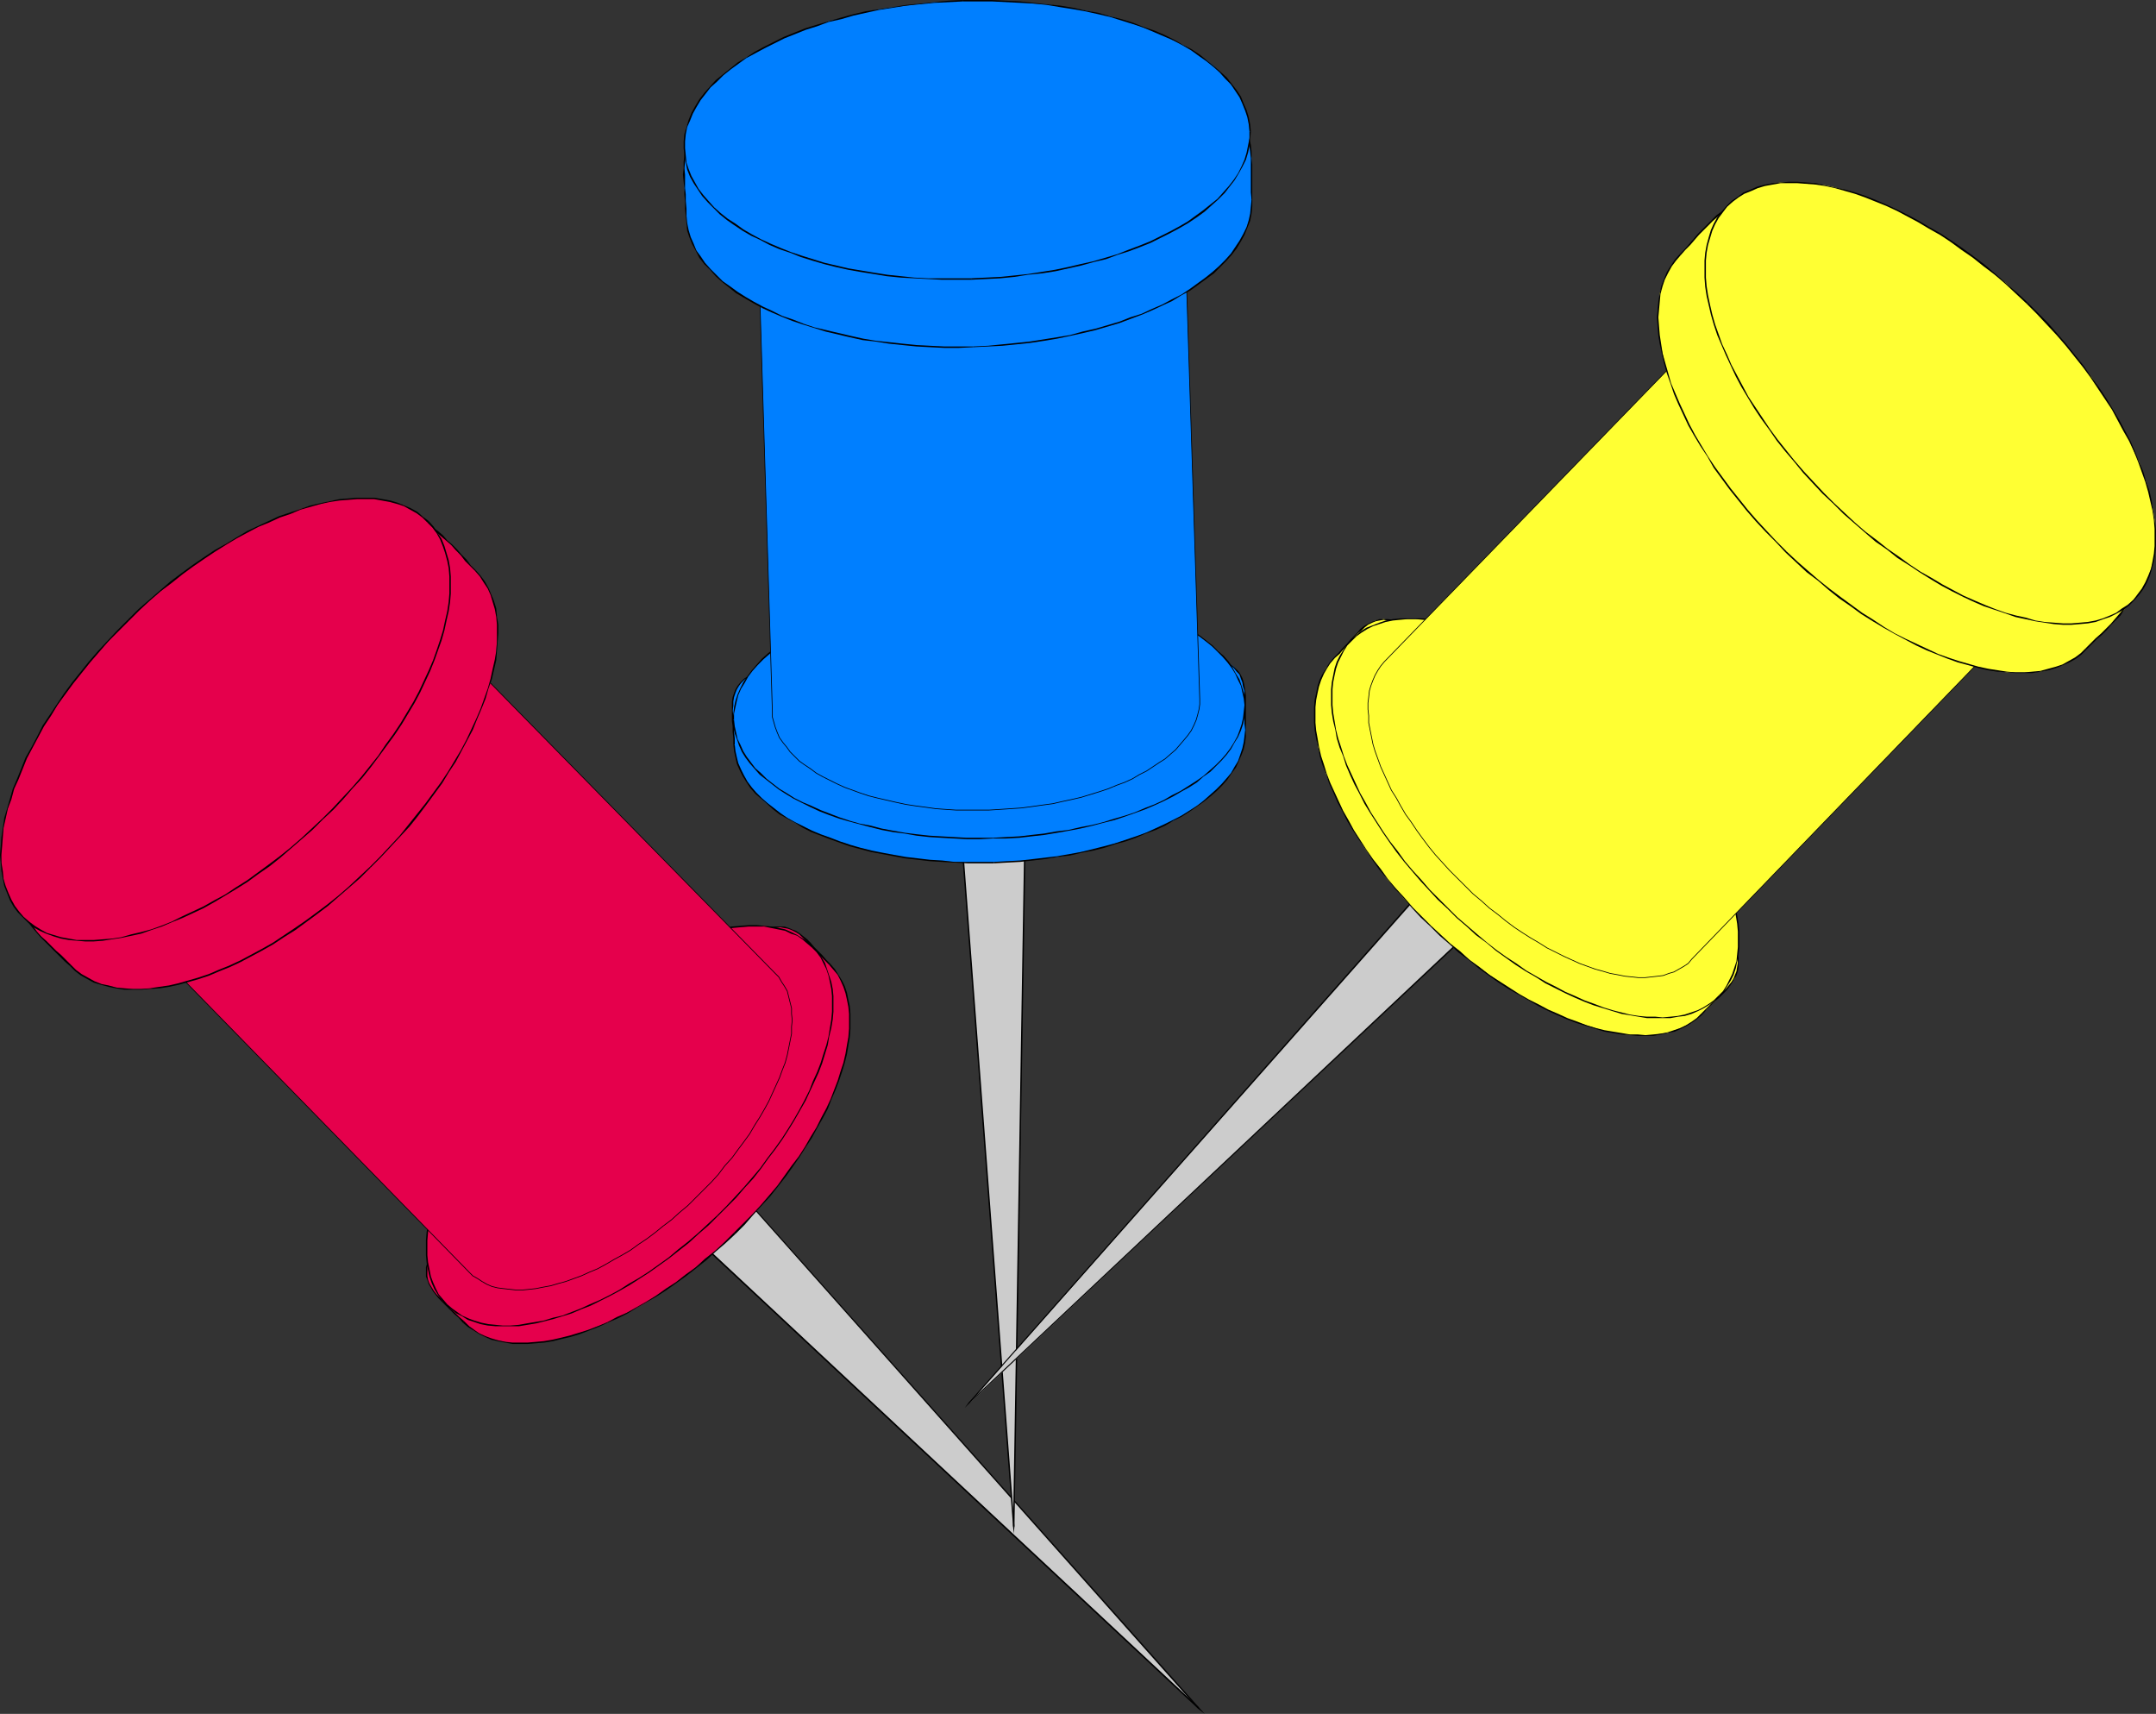 <?xml version="1.0" encoding="UTF-8" standalone="no"?>
<svg
   version="1.0"
   width="129.852mm"
   height="103.2mm"
   id="svg78"
   sodipodi:docname="Push Pins 1.wmf"
   xmlns:inkscape="http://www.inkscape.org/namespaces/inkscape"
   xmlns:sodipodi="http://sodipodi.sourceforge.net/DTD/sodipodi-0.dtd"
   xmlns="http://www.w3.org/2000/svg"
   xmlns:svg="http://www.w3.org/2000/svg">
  <rect width="100%" height="100%" fill="#333333" stroke="none"/>
  <sodipodi:namedview
     id="namedview78"
     pagecolor="#ffffff"
     bordercolor="#000000"
     borderopacity="0.25"
     inkscape:showpageshadow="2"
     inkscape:pageopacity="0.0"
     inkscape:pagecheckerboard="0"
     inkscape:deskcolor="#d1d1d1"
     inkscape:document-units="mm" />
  <defs
     id="defs1">
    <pattern
       id="WMFhbasepattern"
       patternUnits="userSpaceOnUse"
       width="6"
       height="6"
       x="0"
       y="0" />
  </defs>
  <path
     style="fill:#cccccc;fill-opacity:1;fill-rule:evenodd;stroke:none"
     d="m 272.942,388.756 -118.291,-132.817 -11.635,11.472 z"
     id="path1" />
  <path
     style="fill:#000000;fill-opacity:1;fill-rule:evenodd;stroke:none"
     d="m 154.813,256.1 h -0.162 l 118.129,132.817 0.162,-0.323 -118.129,-132.655 h -0.162 0.162 l -0.162,-0.162 v 0.162 z"
     id="path2" />
  <path
     style="fill:#000000;fill-opacity:1;fill-rule:evenodd;stroke:none"
     d="m 143.016,267.249 v 0.323 l 11.797,-11.472 -0.162,-0.162 -11.797,11.31 v 0.323 -0.323 l -0.162,0.162 0.162,0.162 z"
     id="path3" />
  <path
     style="fill:#000000;fill-opacity:1;fill-rule:evenodd;stroke:none"
     d="m 272.78,388.917 0.162,-0.323 -129.926,-121.345 -0.162,0.323 129.926,121.345 0.162,-0.323 -0.162,0.323 1.454,1.131 -1.293,-1.454 z"
     id="path4" />
  <path
     style="fill:#e5004c;fill-opacity:1;fill-rule:evenodd;stroke:none"
     d="m 167.256,280.66 2.101,-2.1 2.101,-2.101 1.939,-2.262 1.778,-2.101 1.939,-2.262 1.616,-2.101 1.616,-2.262 1.616,-2.262 1.454,-2.101 1.293,-2.262 1.293,-2.262 1.131,-2.101 1.131,-2.262 0.97,-2.101 0.808,-2.101 0.808,-2.1 0.646,-2.101 0.646,-1.939 0.485,-1.939 0.323,-1.939 0.323,-1.939 0.162,-1.939 v -1.616 -1.777 l -0.162,-1.616 -0.323,-1.616 -0.323,-1.616 -0.485,-1.293 -0.646,-1.454 -0.808,-1.293 -0.808,-1.131 -0.97,-1.131 -0.97,-1.131 -0.97,-0.969 -0.97,-0.969 -0.808,-0.969 -0.808,-0.808 -0.808,-0.808 -0.808,-0.646 -0.808,-0.646 -0.808,-0.646 -0.808,-0.485 -0.97,-0.162 -0.808,-0.323 h -0.97 -1.131 l -1.131,0.162 -1.293,0.323 -1.293,0.646 -1.454,0.646 -1.616,0.969 -1.616,0.969 -1.939,1.293 -1.939,1.454 -2.262,1.777 -2.262,1.939 -2.586,2.101 -2.747,2.424 -2.909,2.585 -3.232,2.908 -3.394,3.232 -3.717,3.555 -3.878,3.716 -4.04,4.039 -4.202,4.039 -3.878,3.878 -3.717,3.555 -3.232,3.393 -3.07,3.07 -2.747,3.07 -2.424,2.585 -2.262,2.585 -1.939,2.262 -1.778,2.101 -1.454,2.101 -1.454,1.777 -1.131,1.616 -0.808,1.454 -0.808,1.454 -0.485,1.454 -0.323,1.131 -0.323,1.131 v 0.969 0.969 l 0.323,0.969 0.162,0.808 0.485,0.969 0.646,0.808 0.646,0.808 0.646,0.808 0.808,0.808 0.808,0.808 0.97,0.808 0.97,0.969 0.97,0.969 0.97,0.969 1.131,0.969 1.131,0.969 1.293,0.646 1.293,0.808 1.454,0.485 1.616,0.323 1.454,0.323 1.778,0.323 h 1.616 1.778 l 1.939,-0.162 1.939,-0.162 1.939,-0.323 1.939,-0.485 1.939,-0.485 2.101,-0.646 2.101,-0.808 2.101,-0.808 2.262,-0.808 2.262,-1.131 2.101,-1.131 2.262,-1.131 2.262,-1.293 2.262,-1.454 2.262,-1.454 2.262,-1.616 2.262,-1.616 2.101,-1.777 2.262,-1.777 2.262,-1.939 2.101,-1.939 z"
     id="path5" />
  <path
     style="fill:#000000;fill-opacity:1;fill-rule:evenodd;stroke:none"
     d="m 188.749,219.584 v 0 l 0.97,1.131 0.97,1.131 0.646,1.293 0.646,1.454 0.485,1.454 0.323,1.454 0.323,1.616 0.162,1.616 v 1.777 1.616 l -0.162,1.939 -0.323,1.777 -0.323,1.939 -0.485,2.101 -0.646,1.939 -0.646,2.101 -0.808,2.1 -0.808,2.101 -0.97,2.101 -1.131,2.101 -1.131,2.262 -1.293,2.1 -1.293,2.262 -1.454,2.262 -1.616,2.1 -1.616,2.262 -1.616,2.262 -1.778,2.101 -1.939,2.262 -1.939,2.101 -2.101,2.101 -2.101,2.101 0.323,0.323 2.101,-2.101 1.939,-2.262 1.939,-2.101 1.939,-2.101 1.778,-2.262 1.778,-2.262 1.616,-2.262 1.454,-2.101 1.454,-2.262 1.454,-2.262 1.131,-2.101 1.293,-2.262 1.131,-2.101 0.808,-2.101 0.97,-2.262 0.808,-2.1 0.646,-1.939 0.646,-2.101 0.485,-1.939 0.323,-1.939 0.323,-1.939 0.162,-1.939 v -1.616 -1.777 l -0.162,-1.777 -0.323,-1.454 -0.323,-1.616 -0.485,-1.454 -0.646,-1.293 -0.808,-1.293 -0.808,-1.293 -0.97,-1.131 v 0 z"
     id="path6" />
  <path
     style="fill:#000000;fill-opacity:1;fill-rule:evenodd;stroke:none"
     d="m 133.158,245.759 v 0 l 4.202,-4.039 3.878,-3.716 3.717,-3.393 3.394,-3.232 3.232,-2.908 2.909,-2.585 2.747,-2.424 2.424,-2.262 2.424,-1.939 2.101,-1.616 2.101,-1.454 1.778,-1.293 1.778,-1.131 1.454,-0.808 1.454,-0.646 1.293,-0.646 1.293,-0.323 1.131,-0.162 1.131,-0.162 0.808,0.162 0.97,0.162 0.808,0.323 0.97,0.485 0.808,0.485 0.646,0.646 0.808,0.808 0.808,0.808 0.808,0.808 0.97,0.969 0.808,0.969 0.97,0.969 0.97,0.969 0.323,-0.162 -0.97,-0.969 -0.97,-1.131 -0.97,-0.969 -0.808,-0.808 -0.808,-0.969 -0.808,-0.808 -0.808,-0.646 -0.808,-0.646 -0.97,-0.646 -0.808,-0.323 -0.808,-0.323 -0.97,-0.323 h -0.97 -1.131 l -1.131,0.162 -1.293,0.485 -1.454,0.485 -1.293,0.646 -1.616,0.969 -1.778,0.969 -1.778,1.293 -2.101,1.454 -2.101,1.777 -2.424,1.939 -2.586,2.101 -2.747,2.424 -2.909,2.747 -3.07,2.908 -3.555,3.07 -3.555,3.555 -3.878,3.716 -4.202,4.039 v 0 z"
     id="path7" />
  <path
     style="fill:#000000;fill-opacity:1;fill-rule:evenodd;stroke:none"
     d="m 105.686,300.696 v 0 l -1.131,-0.969 -0.97,-0.969 -0.97,-0.808 -0.808,-0.969 -0.97,-0.808 -0.646,-0.808 -0.808,-0.808 -0.646,-0.808 -0.485,-0.808 -0.485,-0.808 -0.323,-0.808 -0.162,-0.969 v -0.969 -0.969 l 0.323,-1.131 0.323,-1.131 0.485,-1.293 0.808,-1.454 0.808,-1.454 1.131,-1.777 1.293,-1.777 1.616,-1.939 1.616,-2.101 2.101,-2.424 2.262,-2.424 2.424,-2.747 2.747,-2.908 2.909,-3.07 3.394,-3.393 3.555,-3.555 3.878,-3.878 4.202,-4.201 -0.162,-0.162 -4.202,4.201 -3.878,3.716 -3.555,3.716 -3.394,3.393 -2.909,3.07 -2.747,2.908 -2.586,2.585 -2.262,2.585 -1.939,2.262 -1.778,2.262 -1.454,1.939 -1.293,1.777 -1.131,1.777 -0.97,1.454 -0.646,1.454 -0.646,1.293 -0.323,1.293 -0.323,1.131 v 0.969 1.131 l 0.323,0.808 0.323,0.969 0.485,0.808 0.485,0.808 0.646,0.808 0.646,0.808 0.808,0.808 0.808,0.808 0.97,0.969 0.97,0.969 0.97,0.808 0.97,1.131 v 0 z"
     id="path8" />
  <path
     style="fill:#000000;fill-opacity:1;fill-rule:evenodd;stroke:none"
     d="m 167.094,280.499 v 0 l -2.101,2.1 -2.262,2.101 -2.262,1.777 -2.101,1.939 -2.262,1.616 -2.262,1.777 -2.262,1.454 -2.262,1.616 -2.101,1.293 -2.262,1.293 -2.262,1.293 -2.262,0.969 -2.101,1.131 -2.262,0.969 -2.101,0.808 -2.101,0.646 -2.101,0.646 -1.939,0.485 -2.101,0.485 -1.939,0.323 -1.778,0.162 -1.939,0.162 h -1.778 -1.616 l -1.616,-0.162 -1.616,-0.323 -1.616,-0.485 -1.293,-0.485 -1.454,-0.646 -1.131,-0.808 -1.131,-0.808 -1.131,-1.131 -0.323,0.323 1.131,0.969 1.293,0.808 1.293,0.808 1.293,0.646 1.454,0.646 1.454,0.323 1.616,0.323 1.778,0.323 h 1.616 1.778 l 1.939,-0.162 1.939,-0.162 1.939,-0.323 1.939,-0.485 2.101,-0.485 2.101,-0.646 2.101,-0.808 2.101,-0.808 2.101,-0.969 2.262,-0.969 2.262,-1.131 2.101,-1.293 2.262,-1.293 2.262,-1.293 2.262,-1.454 2.262,-1.616 2.262,-1.616 2.262,-1.777 2.262,-1.777 2.101,-1.939 2.262,-1.939 2.262,-2.101 v 0 z"
     id="path9" />
  <path
     style="fill:#e5004c;fill-opacity:1;fill-rule:evenodd;stroke:none"
     d="m 163.377,276.621 2.101,-2.1 1.939,-2.101 2.101,-2.101 1.778,-2.262 1.778,-2.1 1.778,-2.262 1.616,-2.262 1.454,-2.101 1.454,-2.262 1.454,-2.262 1.293,-2.101 1.131,-2.262 0.97,-2.101 0.97,-2.262 0.97,-2.1 0.808,-2.101 0.646,-1.939 0.646,-2.101 0.485,-1.939 0.323,-1.939 0.323,-1.939 0.162,-1.777 v -1.777 -1.777 l -0.162,-1.616 -0.323,-1.616 -0.323,-1.454 -0.646,-1.454 -0.485,-1.454 -0.808,-1.293 -0.808,-1.131 -0.97,-1.131 -1.131,-0.969 -1.131,-0.808 -1.293,-0.808 -1.293,-0.646 -1.454,-0.646 -1.616,-0.323 -1.454,-0.323 -1.778,-0.323 h -1.616 -1.778 l -1.939,0.162 -1.778,0.162 -1.939,0.323 -2.101,0.485 -1.939,0.485 -2.101,0.646 -2.101,0.808 -2.262,0.808 -2.101,0.969 -2.262,0.969 -2.101,1.131 -2.262,1.131 -2.262,1.293 -2.262,1.454 -2.101,1.454 -2.262,1.616 -2.262,1.616 -2.262,1.777 -2.262,1.777 -2.262,1.939 -2.101,1.939 -2.262,2.101 -2.101,2.101 -1.939,2.101 -2.101,2.262 -1.778,2.101 -1.778,2.262 -1.778,2.262 -1.616,2.101 -1.454,2.262 -1.454,2.262 -1.454,2.101 -1.293,2.262 -1.131,2.101 -0.97,2.262 -1.131,2.101 -0.808,2.101 -0.808,2.101 -0.646,2.101 -0.646,1.939 -0.485,2.1 -0.323,1.939 -0.323,1.777 -0.162,1.939 v 1.777 1.616 l 0.162,1.777 0.323,1.454 0.323,1.616 0.485,1.454 0.646,1.293 0.808,1.293 0.808,1.293 0.97,0.969 1.131,1.131 1.131,0.808 1.293,0.808 1.293,0.646 1.454,0.485 1.616,0.485 1.454,0.323 1.778,0.162 1.616,0.162 h 1.778 l 1.939,-0.162 1.778,-0.323 1.939,-0.323 2.101,-0.323 1.939,-0.646 2.101,-0.646 2.101,-0.646 2.101,-0.808 2.262,-0.969 2.101,-0.969 2.262,-1.131 2.262,-1.293 2.262,-1.293 2.262,-1.454 2.101,-1.454 2.262,-1.454 2.262,-1.777 2.262,-1.616 2.262,-1.939 2.262,-1.777 2.101,-2.101 z"
     id="path10" />
  <path
     style="fill:#000000;fill-opacity:1;fill-rule:evenodd;stroke:none"
     d="m 184.87,215.706 v 0 l 0.97,0.969 0.97,1.293 0.646,1.293 0.646,1.293 0.485,1.454 0.323,1.454 0.323,1.616 0.162,1.616 v 1.777 1.777 l -0.162,1.777 -0.323,1.939 -0.323,1.939 -0.485,1.939 -0.646,1.939 -0.646,2.101 -0.808,2.101 -0.97,2.1 -0.808,2.101 -1.131,2.262 -1.131,2.101 -1.293,2.262 -1.293,2.101 -1.454,2.262 -1.616,2.262 -1.616,2.101 -1.616,2.262 -1.778,2.101 -1.939,2.262 -1.939,2.101 -2.101,2.262 -2.101,2.1 0.162,0.162 2.101,-2.101 2.101,-2.1 1.939,-2.262 1.939,-2.101 1.778,-2.262 1.616,-2.262 1.616,-2.101 1.616,-2.262 1.454,-2.262 1.293,-2.101 1.293,-2.262 1.293,-2.262 0.97,-2.101 0.97,-2.101 0.97,-2.101 0.808,-2.101 0.646,-2.1 0.646,-2.101 0.323,-1.939 0.485,-1.939 0.323,-1.939 0.162,-1.777 v -1.777 -1.777 l -0.162,-1.616 -0.323,-1.616 -0.485,-1.454 -0.485,-1.454 -0.485,-1.454 -0.808,-1.293 -0.808,-1.293 -1.131,-1.131 v 0 z"
     id="path11" />
  <path
     style="fill:#000000;fill-opacity:1;fill-rule:evenodd;stroke:none"
     d="m 123.462,235.903 v 0 l 2.101,-2.101 2.262,-1.939 2.262,-1.939 2.101,-1.777 2.262,-1.777 2.262,-1.616 2.262,-1.616 2.262,-1.454 2.262,-1.454 2.262,-1.293 2.101,-1.131 2.262,-1.131 2.262,-0.969 2.101,-0.969 2.101,-0.808 2.101,-0.808 2.101,-0.646 1.939,-0.485 2.101,-0.485 1.939,-0.323 1.778,-0.162 1.939,-0.162 h 1.778 1.616 l 1.616,0.323 1.616,0.323 1.616,0.323 1.293,0.646 1.454,0.485 1.131,0.808 1.131,0.969 1.131,0.969 0.162,-0.323 -0.97,-0.969 -1.293,-0.808 -1.293,-0.808 -1.293,-0.646 -1.454,-0.646 -1.454,-0.323 -1.616,-0.323 -1.778,-0.162 -1.616,-0.162 h -1.778 l -1.939,0.162 -1.939,0.162 -1.939,0.323 -1.939,0.485 -2.101,0.485 -1.939,0.646 -2.101,0.808 -2.262,0.808 -2.101,0.969 -2.262,0.969 -2.262,1.131 -2.101,1.293 -2.262,1.293 -2.262,1.293 -2.262,1.454 -2.262,1.616 -2.262,1.777 -2.262,1.616 -2.262,1.939 -2.101,1.777 -2.262,2.101 -2.101,1.939 v 0 z"
     id="path12" />
  <path
     style="fill:#000000;fill-opacity:1;fill-rule:evenodd;stroke:none"
     d="m 101.808,296.818 v 0 l -0.97,-1.131 -0.97,-1.131 -0.646,-1.293 -0.646,-1.454 -0.485,-1.293 -0.323,-1.616 -0.323,-1.616 -0.162,-1.616 v -1.616 -1.777 l 0.162,-1.939 0.323,-1.777 0.323,-1.939 0.485,-1.939 0.646,-2.1 0.646,-2.101 0.808,-2.101 0.808,-1.939 0.97,-2.262 1.131,-2.101 1.131,-2.262 1.293,-2.101 1.293,-2.262 1.454,-2.262 1.616,-2.101 1.616,-2.262 1.616,-2.262 1.778,-2.101 1.939,-2.262 1.939,-2.101 2.101,-2.1 2.101,-2.101 -0.162,-0.323 -2.101,2.262 -2.101,2.101 -1.939,2.1 -1.939,2.262 -1.778,2.262 -1.616,2.1 -1.778,2.262 -1.454,2.262 -1.454,2.101 -1.293,2.262 -1.293,2.101 -1.293,2.262 -0.97,2.1 -0.97,2.262 -0.97,2.101 -0.808,2.101 -0.646,2.101 -0.646,1.939 -0.485,1.939 -0.323,1.939 -0.323,1.939 -0.162,1.939 v 1.777 1.616 l 0.162,1.777 0.323,1.616 0.323,1.454 0.485,1.454 0.646,1.454 0.808,1.293 0.808,1.131 0.97,1.131 v 0 z"
     id="path13" />
  <path
     style="fill:#000000;fill-opacity:1;fill-rule:evenodd;stroke:none"
     d="m 163.216,276.621 v 0 l -2.262,2.101 -2.101,1.939 -2.262,1.939 -2.262,1.777 -2.101,1.777 -2.262,1.616 -2.262,1.616 -2.262,1.454 -2.262,1.293 -2.262,1.454 -2.101,1.131 -2.262,1.131 -2.262,0.969 -2.101,0.969 -2.101,0.808 -2.101,0.808 -2.101,0.485 -2.101,0.646 -1.939,0.323 -1.939,0.323 -1.778,0.323 -1.939,0.162 h -1.778 l -1.616,-0.162 -1.616,-0.162 -1.616,-0.323 -1.616,-0.485 -1.293,-0.485 -1.454,-0.646 -1.131,-0.808 -1.131,-0.808 -1.131,-0.969 -0.323,0.162 1.131,0.969 1.293,0.969 1.293,0.646 1.293,0.808 1.454,0.485 1.454,0.485 1.616,0.323 1.778,0.162 h 1.616 1.778 1.939 l 1.939,-0.323 1.939,-0.323 1.939,-0.485 1.939,-0.485 2.101,-0.646 2.101,-0.646 2.262,-0.969 2.101,-0.808 2.262,-1.131 2.262,-1.131 2.101,-1.131 2.262,-1.293 2.262,-1.454 2.262,-1.454 2.262,-1.616 2.262,-1.616 2.262,-1.777 2.262,-1.777 2.101,-1.939 2.262,-1.939 2.101,-2.101 v 0 z"
     id="path14" />
  <path
     style="fill:#e5004c;fill-opacity:1;fill-rule:evenodd;stroke:none"
     d="m 176.467,221.523 0.808,0.808 0.646,1.131 0.646,0.969 0.646,1.131 0.323,1.293 0.323,1.293 0.323,1.293 v 1.293 l 0.162,1.454 -0.162,1.454 v 1.616 l -0.323,1.616 -0.323,1.616 -0.323,1.616 -0.485,1.777 -0.646,1.616 -0.646,1.777 -0.808,1.777 -0.808,1.777 -0.808,1.777 -0.97,1.777 -1.131,1.939 -1.131,1.777 -1.131,1.939 -1.293,1.777 -1.454,1.939 -1.293,1.777 -1.616,1.777 -1.454,1.939 -1.616,1.777 -1.778,1.777 -1.778,1.777 -1.778,1.777 -1.939,1.616 -1.778,1.616 -1.939,1.454 -1.778,1.454 -1.939,1.454 -1.939,1.293 -1.778,1.293 -1.939,1.131 -1.778,0.969 -1.939,1.131 -1.778,0.969 -1.939,0.808 -1.778,0.808 -1.778,0.646 -1.778,0.646 -1.778,0.485 -1.616,0.485 -1.778,0.323 -1.616,0.323 -1.454,0.162 -1.616,0.162 h -1.454 l -1.454,-0.162 -1.454,-0.162 -1.293,-0.162 -1.293,-0.323 -1.131,-0.485 -1.131,-0.646 -0.97,-0.646 -1.131,-0.646 -0.808,-0.808 -74.659,-76.426 69.488,-67.863 z"
     id="path15" />
  <path
     style="fill:none;stroke:#000000;stroke-width:0.162px;stroke-linecap:round;stroke-linejoin:round;stroke-miterlimit:4;stroke-dasharray:none;stroke-opacity:1"
     d="m 176.467,221.523 v 0 l 0.808,0.808 0.646,1.131 0.646,0.969 0.646,1.131 0.323,1.293 0.323,1.293 0.323,1.293 v 1.293 l 0.162,1.454 -0.162,1.454 v 1.616 l -0.323,1.616 -0.323,1.616 -0.323,1.616 -0.485,1.777 -0.646,1.616 -0.646,1.777 -0.808,1.777 -0.808,1.777 -0.808,1.777 -0.97,1.777 -1.131,1.939 -1.131,1.777 -1.131,1.939 -1.293,1.777 -1.454,1.939 -1.293,1.777 -1.616,1.777 -1.454,1.939 -1.616,1.777 -1.778,1.777 -1.778,1.777 v 0 l -1.778,1.777 -1.939,1.616 -1.778,1.616 -1.939,1.454 -1.778,1.454 -1.939,1.454 -1.939,1.293 -1.778,1.293 -1.939,1.131 -1.778,0.969 -1.939,1.131 -1.778,0.969 -1.939,0.808 -1.778,0.808 -1.778,0.646 -1.778,0.646 -1.778,0.485 -1.616,0.485 -1.778,0.323 -1.616,0.323 -1.454,0.162 -1.616,0.162 h -1.454 l -1.454,-0.162 -1.454,-0.162 -1.293,-0.162 -1.293,-0.323 -1.131,-0.485 -1.131,-0.646 -0.97,-0.646 -1.131,-0.646 -0.808,-0.808 -74.659,-76.426 69.488,-67.863 74.821,76.265"
     id="path16" />
  <path
     style="fill:#e5004c;fill-opacity:1;fill-rule:evenodd;stroke:none"
     d="m 84.194,197.448 2.424,-2.424 2.262,-2.262 2.101,-2.424 2.101,-2.424 1.939,-2.424 1.939,-2.424 1.778,-2.424 1.778,-2.424 1.616,-2.585 1.454,-2.424 1.293,-2.424 1.454,-2.424 1.131,-2.262 0.97,-2.424 1.131,-2.262 0.808,-2.424 0.808,-2.262 0.646,-2.262 0.485,-2.101 0.485,-2.262 0.162,-1.939 0.162,-2.101 0.162,-1.939 v -1.939 l -0.162,-1.777 -0.323,-1.777 -0.485,-1.777 -0.485,-1.616 -0.808,-1.454 -0.808,-1.454 -0.97,-1.293 -0.97,-1.131 -1.131,-1.293 -1.131,-1.131 -1.131,-1.131 -0.97,-1.131 -1.131,-1.131 -0.97,-1.131 -1.131,-0.969 -1.131,-0.969 -1.131,-0.808 -1.131,-0.808 -1.293,-0.485 -1.293,-0.646 -1.454,-0.323 -1.454,-0.162 -1.454,-0.162 -1.778,0.162 -1.778,0.162 -1.778,0.485 -2.101,0.646 -2.101,0.969 -2.424,1.131 -2.424,1.293 -2.747,1.616 -2.747,1.939 -3.07,2.101 -3.232,2.424 -3.394,2.908 -3.717,3.07 -3.878,3.393 -4.202,3.716 -4.363,4.039 -4.525,4.524 -4.686,4.524 -4.202,4.363 -3.878,4.039 -3.555,3.878 -3.232,3.555 -2.909,3.393 -2.424,3.232 -2.262,2.908 -2.101,2.747 -1.616,2.747 -1.454,2.424 -1.131,2.262 -0.97,2.101 -0.646,2.101 -0.485,1.777 -0.323,1.777 -0.162,1.616 0.162,1.616 0.162,1.454 0.323,1.293 0.485,1.454 0.646,1.131 0.808,1.293 0.808,1.131 0.97,1.131 0.97,0.969 0.97,1.131 1.131,1.131 1.131,0.969 1.131,1.131 1.131,1.131 1.131,1.131 1.293,1.131 1.293,0.969 1.293,0.808 1.616,0.808 1.454,0.485 1.778,0.485 1.778,0.323 1.778,0.323 h 1.939 1.939 1.939 l 2.101,-0.323 2.262,-0.323 2.262,-0.485 2.101,-0.646 2.424,-0.646 2.262,-0.808 2.424,-0.969 2.424,-0.969 2.424,-1.131 2.424,-1.293 2.424,-1.293 2.424,-1.454 2.586,-1.616 2.424,-1.616 2.424,-1.777 2.586,-1.777 2.424,-1.939 2.424,-1.939 2.424,-2.101 2.586,-2.262 z"
     id="path17" />
  <path
     style="fill:#000000;fill-opacity:1;fill-rule:evenodd;stroke:none"
     d="m 108.11,129.908 v 0 l 1.131,1.293 0.808,1.293 0.97,1.454 0.646,1.454 0.485,1.616 0.485,1.616 0.323,1.777 0.162,1.777 v 1.939 1.939 l -0.162,2.101 -0.323,1.939 -0.485,2.1 -0.485,2.262 -0.646,2.262 -0.808,2.262 -0.808,2.262 -0.97,2.262 -1.131,2.424 -1.131,2.424 -1.293,2.424 -1.454,2.424 -1.454,2.424 -1.616,2.424 -1.778,2.424 -1.778,2.424 -1.939,2.424 -1.939,2.424 -1.939,2.424 -2.262,2.424 -2.262,2.424 -2.262,2.262 0.162,0.162 2.262,-2.262 2.262,-2.424 2.262,-2.424 2.101,-2.262 1.939,-2.424 1.939,-2.585 1.778,-2.424 1.778,-2.424 1.454,-2.424 1.616,-2.424 1.293,-2.424 1.293,-2.424 1.293,-2.424 0.97,-2.424 0.97,-2.262 0.97,-2.424 0.646,-2.262 0.808,-2.262 0.485,-2.101 0.485,-2.101 0.162,-2.1 0.162,-2.101 0.162,-1.939 v -1.939 l -0.323,-1.939 -0.162,-1.777 -0.485,-1.616 -0.646,-1.616 -0.646,-1.454 -0.808,-1.454 -0.97,-1.293 -1.131,-1.293 v 0 z"
     id="path18" />
  <path
     style="fill:#000000;fill-opacity:1;fill-rule:evenodd;stroke:none"
     d="m 40.077,152.206 v 0 l 4.686,-4.363 4.363,-4.201 4.202,-3.716 3.878,-3.393 3.555,-3.07 3.394,-2.747 3.394,-2.424 2.909,-2.1 2.909,-1.939 2.586,-1.616 2.586,-1.293 2.262,-1.131 2.101,-0.969 2.101,-0.646 1.939,-0.485 1.616,-0.323 h 1.778 1.454 l 1.454,0.323 1.454,0.323 1.293,0.485 1.131,0.646 1.131,0.808 1.131,0.808 1.131,0.969 1.131,0.969 1.131,0.969 0.97,1.131 1.131,1.131 0.97,1.293 1.131,1.131 1.131,1.131 0.162,-0.162 -1.131,-1.131 -0.97,-1.293 -1.131,-1.131 -0.97,-1.131 -1.131,-1.131 -1.131,-0.969 -0.97,-1.131 -1.131,-0.969 -1.131,-0.808 -1.293,-0.646 -1.293,-0.646 -1.293,-0.646 -1.293,-0.323 -1.616,-0.162 -1.454,-0.162 -1.778,0.162 -1.778,0.162 -1.939,0.485 -2.101,0.646 -2.101,0.969 -2.262,1.131 -2.586,1.293 -2.586,1.616 -2.909,1.939 -3.07,2.101 -3.232,2.424 -3.394,2.908 -3.717,3.07 -3.878,3.393 -4.04,3.716 -4.363,4.039 -4.686,4.524 v 0 z"
     id="path19" />
  <path
     style="fill:#000000;fill-opacity:1;fill-rule:evenodd;stroke:none"
     d="m 16.16,219.584 v 0 l -1.131,-1.131 -1.131,-1.131 -1.131,-0.969 -1.131,-1.131 -1.131,-1.131 -1.131,-0.969 -0.97,-1.131 -0.808,-1.131 -0.97,-1.131 -0.646,-1.131 -0.646,-1.293 -0.485,-1.293 -0.323,-1.293 -0.323,-1.454 v -1.616 l 0.162,-1.616 0.323,-1.777 0.485,-1.777 0.646,-1.939 0.97,-2.262 1.131,-2.262 1.454,-2.424 1.616,-2.585 2.101,-2.747 2.101,-3.07 2.586,-3.07 2.909,-3.393 3.07,-3.716 3.555,-3.878 3.878,-4.039 4.363,-4.201 4.525,-4.686 -0.162,-0.162 -4.686,4.686 -4.202,4.201 -3.878,4.039 -3.555,3.878 -3.232,3.555 -2.747,3.393 -2.586,3.232 -2.262,3.07 -1.939,2.747 -1.778,2.585 -1.454,2.424 -1.131,2.424 -0.97,2.101 -0.646,1.939 -0.485,1.939 -0.323,1.777 -0.162,1.616 0.162,1.616 0.162,1.454 0.323,1.454 0.485,1.293 0.646,1.293 0.808,1.131 0.808,1.131 0.97,1.131 0.97,1.131 1.131,1.131 0.97,0.969 1.131,1.131 1.131,1.131 1.131,1.131 1.293,1.131 v 0 z"
     id="path20" />
  <path
     style="fill:#000000;fill-opacity:1;fill-rule:evenodd;stroke:none"
     d="m 84.194,197.286 v 0 l -2.424,2.262 -2.424,2.262 -2.424,2.101 -2.424,1.939 -2.586,1.939 -2.424,1.777 -2.586,1.777 -2.424,1.616 -2.424,1.616 -2.586,1.454 -2.424,1.293 -2.424,1.293 -2.424,1.131 -2.424,0.969 -2.262,0.969 -2.424,0.808 -2.262,0.646 -2.262,0.646 -2.101,0.485 -2.262,0.323 -2.101,0.323 -1.939,0.162 h -1.939 l -1.939,-0.162 -1.778,-0.162 -1.778,-0.485 -1.616,-0.323 -1.616,-0.646 -1.454,-0.808 -1.454,-0.808 -1.293,-0.969 -1.131,-1.131 -0.162,0.323 1.131,1.131 1.293,0.969 1.454,0.808 1.454,0.808 1.616,0.485 1.778,0.485 1.616,0.323 1.939,0.323 h 1.939 1.939 l 1.939,-0.162 2.262,-0.162 2.101,-0.323 2.262,-0.485 2.262,-0.646 2.262,-0.646 2.424,-0.808 2.262,-0.969 2.424,-0.969 2.424,-1.131 2.424,-1.293 2.424,-1.293 2.586,-1.454 2.424,-1.616 2.586,-1.616 2.424,-1.777 2.424,-1.777 2.586,-1.939 2.424,-2.1 2.424,-2.101 2.424,-2.101 2.424,-2.424 v 0 z"
     id="path21" />
  <path
     style="fill:#e5004c;fill-opacity:1;fill-rule:evenodd;stroke:none"
     d="m 73.528,186.461 2.262,-2.424 2.262,-2.262 2.262,-2.424 1.939,-2.424 2.101,-2.424 1.778,-2.424 1.778,-2.424 1.778,-2.585 1.616,-2.424 1.454,-2.424 1.454,-2.424 1.293,-2.424 1.131,-2.424 1.131,-2.262 0.97,-2.424 0.808,-2.262 0.808,-2.262 0.646,-2.262 0.485,-2.262 0.485,-2.101 0.323,-2.101 0.162,-1.939 v -2.101 -1.777 l -0.162,-1.939 -0.323,-1.777 -0.485,-1.616 -0.485,-1.616 -0.646,-1.454 -0.97,-1.454 -0.808,-1.293 -1.131,-1.293 -1.131,-1.131 -1.454,-0.969 -1.293,-0.808 -1.454,-0.808 -1.616,-0.485 -1.616,-0.485 -1.778,-0.323 -1.939,-0.323 h -1.939 -1.939 l -1.939,0.162 -2.101,0.162 -2.262,0.323 -2.101,0.646 -2.262,0.485 -2.262,0.646 -2.424,0.969 -2.262,0.808 -2.424,1.131 -2.424,1.131 -2.424,1.131 -2.586,1.454 -2.424,1.293 -2.424,1.616 -2.586,1.616 -2.424,1.777 -2.424,1.777 -2.586,1.939 -2.424,2.101 -2.424,2.101 -2.424,2.101 -2.424,2.262 -2.424,2.424 -2.101,2.424 -2.262,2.262 -2.101,2.424 -1.939,2.424 -1.939,2.585 -1.778,2.424 -1.616,2.424 -1.616,2.424 -1.616,2.424 -1.293,2.424 -1.293,2.424 -1.293,2.424 -0.97,2.262 -0.97,2.424 -0.97,2.262 -0.646,2.262 -0.646,2.262 -0.646,2.262 -0.323,2.101 -0.323,2.101 -0.162,2.101 -0.162,1.939 0.162,1.777 0.162,1.939 0.323,1.777 0.323,1.616 0.646,1.616 0.646,1.454 0.808,1.454 0.97,1.293 1.131,1.293 1.131,1.131 1.293,0.969 1.454,0.808 1.454,0.808 1.616,0.485 1.616,0.485 1.778,0.323 1.778,0.323 h 1.939 1.939 l 2.101,-0.162 2.101,-0.162 2.101,-0.485 2.262,-0.485 2.262,-0.485 2.262,-0.808 2.262,-0.808 2.424,-0.808 2.424,-1.131 2.424,-1.131 2.424,-1.131 2.424,-1.454 2.424,-1.454 2.586,-1.454 2.424,-1.616 2.586,-1.777 2.424,-1.777 2.424,-1.939 2.586,-1.939 2.424,-2.262 2.424,-2.1 z"
     id="path22" />
  <path
     style="fill:#000000;fill-opacity:1;fill-rule:evenodd;stroke:none"
     d="m 97.283,118.921 v 0 l 1.131,1.131 0.97,1.293 0.808,1.454 0.646,1.616 0.485,1.454 0.485,1.777 0.323,1.616 0.162,1.939 v 1.777 2.101 l -0.162,1.939 -0.323,2.101 -0.485,2.101 -0.485,2.262 -0.646,2.1 -0.808,2.424 -0.808,2.262 -0.97,2.262 -1.131,2.424 -1.131,2.424 -1.293,2.424 -1.454,2.424 -1.454,2.424 -1.616,2.424 -1.778,2.424 -1.616,2.424 -1.939,2.424 -1.939,2.424 -2.101,2.424 -2.262,2.424 -2.262,2.424 -2.262,2.262 0.162,0.162 2.424,-2.262 2.262,-2.424 2.101,-2.424 2.101,-2.262 1.939,-2.424 1.939,-2.585 1.778,-2.424 1.778,-2.424 1.616,-2.424 1.454,-2.424 1.454,-2.424 1.293,-2.424 1.131,-2.424 1.131,-2.424 0.97,-2.424 0.808,-2.262 0.808,-2.262 0.646,-2.262 0.485,-2.262 0.485,-2.101 0.323,-2.101 0.162,-1.939 v -2.101 -1.777 l -0.162,-1.939 -0.323,-1.777 -0.485,-1.616 -0.485,-1.616 -0.646,-1.616 -0.97,-1.454 -0.808,-1.293 -1.131,-1.293 v 0 z"
     id="path23" />
  <path
     style="fill:#000000;fill-opacity:1;fill-rule:evenodd;stroke:none"
     d="m 29.411,141.219 v 0 l 2.262,-2.262 2.424,-2.262 2.424,-2.101 2.586,-1.939 2.424,-1.939 2.424,-1.777 2.586,-1.777 2.424,-1.616 2.586,-1.616 2.424,-1.454 2.424,-1.293 2.424,-1.293 2.424,-0.969 2.424,-1.131 2.424,-0.808 2.262,-0.969 2.262,-0.646 2.262,-0.646 2.262,-0.485 2.101,-0.323 2.101,-0.162 1.939,-0.162 h 1.939 1.939 l 1.778,0.323 1.778,0.323 1.778,0.485 1.454,0.485 1.454,0.808 1.454,0.808 1.293,0.969 1.131,1.131 0.323,-0.323 -1.293,-0.969 -1.293,-1.131 -1.454,-0.808 -1.454,-0.646 -1.616,-0.646 -1.616,-0.485 -1.778,-0.323 -1.939,-0.323 h -1.939 -1.939 l -1.939,0.162 -2.101,0.162 -2.262,0.485 -2.262,0.485 -2.101,0.485 -2.262,0.808 -2.424,0.808 -2.424,0.808 -2.424,1.131 -2.424,1.131 -2.424,1.131 -2.424,1.454 -2.424,1.454 -2.586,1.454 -2.424,1.616 -2.586,1.777 -2.424,1.777 -2.586,1.939 -2.424,2.101 -2.424,2.101 -2.424,2.101 -2.424,2.424 v 0 z"
     id="path24" />
  <path
     style="fill:#000000;fill-opacity:1;fill-rule:evenodd;stroke:none"
     d="m 5.333,208.597 v 0 L 4.363,207.466 3.394,206.173 2.586,204.719 1.939,203.265 1.293,201.649 0.808,200.033 0.646,198.256 0.323,196.317 v -1.777 l 0.162,-1.939 0.162,-2.101 0.162,-2.101 0.485,-2.101 0.485,-2.262 0.808,-2.101 0.646,-2.424 0.97,-2.1 0.97,-2.424 0.97,-2.424 1.293,-2.424 1.293,-2.424 1.293,-2.424 1.616,-2.424 1.454,-2.424 1.778,-2.424 1.778,-2.424 1.939,-2.424 1.939,-2.424 2.101,-2.424 2.101,-2.424 2.262,-2.262 2.424,-2.424 -0.323,-0.162 -2.262,2.262 -2.262,2.424 -2.262,2.424 -2.101,2.424 -1.939,2.424 -1.939,2.424 -1.778,2.424 -1.616,2.424 -1.616,2.424 -1.616,2.424 -1.293,2.585 -1.293,2.424 -1.293,2.262 -0.97,2.424 -0.97,2.424 -0.97,2.262 -0.646,2.262 -0.646,2.262 -0.646,2.1 -0.323,2.262 -0.323,2.101 -0.162,2.101 L 0,194.539 l 0.162,1.777 0.162,1.939 0.323,1.777 0.323,1.616 0.646,1.616 0.646,1.616 0.808,1.454 0.97,1.293 1.131,1.131 v 0 z"
     id="path25" />
  <path
     style="fill:#000000;fill-opacity:1;fill-rule:evenodd;stroke:none"
     d="m 73.366,186.299 v 0 l -2.424,2.262 -2.424,2.262 -2.424,2.101 -2.424,1.939 -2.586,1.939 -2.424,1.777 -2.424,1.777 -2.586,1.616 -2.424,1.616 -2.424,1.293 -2.586,1.454 -2.424,1.131 -2.424,1.131 -2.262,1.131 -2.424,0.969 -2.262,0.808 -2.424,0.646 -2.101,0.485 -2.262,0.646 -2.101,0.323 -2.101,0.162 -2.101,0.162 h -1.939 -1.939 l -1.778,-0.323 -1.778,-0.323 -1.616,-0.485 -1.616,-0.485 -1.454,-0.808 -1.293,-0.808 -1.293,-0.969 -1.293,-1.131 -0.162,0.162 1.131,1.131 1.293,1.131 1.454,0.808 1.454,0.646 1.778,0.646 1.616,0.485 1.778,0.323 1.778,0.162 1.939,0.162 h 1.939 l 2.101,-0.162 2.101,-0.323 2.101,-0.323 2.262,-0.485 2.262,-0.485 2.262,-0.808 2.424,-0.808 2.262,-0.969 2.424,-0.969 2.424,-1.131 2.424,-1.131 2.586,-1.454 2.424,-1.454 2.424,-1.454 2.586,-1.616 2.424,-1.777 2.586,-1.777 2.424,-1.939 2.424,-2.101 2.424,-2.101 2.424,-2.101 2.424,-2.424 v 0 z"
     id="path26" />
  <path
     style="fill:#cccccc;fill-opacity:1;fill-rule:evenodd;stroke:none"
     d="m 230.765,347.392 2.909,-177.735 -16.322,0.485 z"
     id="path27" />
  <path
     style="fill:#000000;fill-opacity:1;fill-rule:evenodd;stroke:none"
     d="m 233.673,169.818 -0.162,-0.162 -2.909,177.735 h 0.323 l 2.909,-177.735 -0.162,-0.162 0.162,0.162 v -0.162 h -0.162 z"
     id="path28" />
  <path
     style="fill:#000000;fill-opacity:1;fill-rule:evenodd;stroke:none"
     d="m 217.513,170.141 -0.162,0.162 16.322,-0.485 v -0.323 l -16.322,0.485 -0.162,0.162 0.162,-0.162 h -0.162 v 0.162 z"
     id="path29" />
  <path
     style="fill:#000000;fill-opacity:1;fill-rule:evenodd;stroke:none"
     d="m 230.603,347.392 h 0.323 L 217.513,170.141 h -0.323 l 13.413,177.251 h 0.323 -0.323 l 0.162,1.616 0.162,-1.616 z"
     id="path30" />
  <path
     style="fill:#007fff;fill-opacity:1;fill-rule:evenodd;stroke:none"
     d="m 226.24,196.317 2.909,-0.162 3.07,-0.162 2.909,-0.323 2.747,-0.323 2.747,-0.323 2.909,-0.485 2.586,-0.646 2.586,-0.485 2.586,-0.646 2.586,-0.808 2.424,-0.646 2.262,-0.808 2.262,-0.969 2.262,-0.808 1.939,-0.969 2.101,-0.969 1.778,-1.131 1.939,-1.131 1.616,-1.131 1.616,-1.131 1.454,-1.131 1.454,-1.293 1.131,-1.293 1.131,-1.293 0.97,-1.293 0.97,-1.293 0.646,-1.454 0.646,-1.454 0.485,-1.293 0.323,-1.454 0.162,-1.454 0.162,-1.454 -0.162,-1.454 v -1.454 -1.293 -1.293 -1.131 -1.131 l -0.162,-1.131 -0.162,-0.969 -0.162,-0.969 -0.323,-0.969 -0.485,-0.808 -0.485,-0.808 -0.646,-0.808 -0.808,-0.646 -0.97,-0.485 -1.293,-0.646 -1.293,-0.485 -1.454,-0.485 -1.778,-0.485 -1.939,-0.323 -2.262,-0.323 -2.586,-0.162 -2.586,-0.323 -3.07,-0.162 -3.394,-0.162 h -3.555 l -4.04,-0.162 h -4.363 l -4.686,0.162 h -5.01 l -5.333,0.162 -5.818,0.162 -5.979,0.162 -5.333,0.162 -5.171,0.323 -4.686,0.162 -4.363,0.323 -3.878,0.323 -3.717,0.162 -3.394,0.323 -2.909,0.485 -2.747,0.323 -2.424,0.323 -2.262,0.485 -1.939,0.485 -1.778,0.646 -1.454,0.485 -1.293,0.646 -1.131,0.485 -0.97,0.808 -0.646,0.646 -0.646,0.808 -0.485,0.808 -0.323,0.808 -0.323,0.969 -0.162,0.969 v 0.969 1.131 1.131 1.293 l 0.162,1.131 v 1.293 l 0.162,1.454 v 1.454 l 0.162,1.454 0.323,1.454 0.323,1.454 0.646,1.293 0.646,1.454 0.808,1.293 0.97,1.293 1.131,1.293 1.131,1.293 1.293,1.131 1.454,1.131 1.616,1.131 1.616,0.969 1.778,1.131 1.939,0.969 1.939,0.969 1.939,0.808 2.101,0.808 2.262,0.808 2.424,0.808 2.262,0.646 2.586,0.646 2.424,0.485 2.586,0.485 2.747,0.485 2.747,0.323 2.747,0.323 2.747,0.162 2.909,0.162 2.909,0.162 h 2.909 z"
     id="path31" />
  <path
     style="fill:#000000;fill-opacity:1;fill-rule:evenodd;stroke:none"
     d="m 283.446,166.102 v 0 l -0.162,1.454 -0.162,1.293 -0.323,1.454 -0.485,1.454 -0.485,1.454 -0.808,1.293 -0.808,1.454 -0.97,1.131 -1.131,1.293 -1.293,1.293 -1.454,1.293 -1.454,1.293 -1.454,1.131 -1.778,1.131 -1.778,1.131 -1.939,0.969 -1.939,0.969 -2.101,0.969 -2.101,0.969 -2.262,0.808 -2.424,0.808 -2.424,0.808 -2.424,0.646 -2.586,0.646 -2.586,0.646 -2.747,0.485 -2.747,0.485 -2.747,0.323 -2.747,0.323 -2.909,0.323 -3.07,0.162 -2.909,0.162 v 0.323 l 2.909,-0.162 3.07,-0.162 2.909,-0.323 2.747,-0.323 2.909,-0.485 2.747,-0.323 2.747,-0.646 2.586,-0.485 2.586,-0.646 2.424,-0.808 2.424,-0.646 2.262,-0.808 2.262,-0.969 2.262,-0.808 2.101,-0.969 1.939,-1.131 1.939,-0.969 1.778,-1.131 1.616,-1.131 1.616,-1.131 1.616,-1.293 1.293,-1.131 1.293,-1.293 1.131,-1.293 0.97,-1.454 0.97,-1.293 0.646,-1.454 0.646,-1.454 0.485,-1.293 0.323,-1.454 0.162,-1.454 v -1.454 0 z"
     id="path32" />
  <path
     style="fill:#000000;fill-opacity:1;fill-rule:evenodd;stroke:none"
     d="m 224.785,147.682 v 0 l 5.818,-0.162 5.333,-0.162 5.01,-0.162 h 4.686 4.363 4.04 l 3.555,0.162 3.394,0.162 3.07,0.162 2.586,0.162 2.586,0.323 2.101,0.323 2.101,0.323 1.778,0.485 1.454,0.485 1.293,0.485 1.131,0.485 0.97,0.646 0.808,0.646 0.646,0.808 0.646,0.646 0.323,0.969 0.323,0.808 0.162,0.969 0.323,0.969 v 1.131 1.131 1.131 1.293 1.293 1.454 l 0.162,1.454 h 0.162 v -1.454 -1.454 -1.293 -1.293 -1.131 -1.131 l -0.162,-1.131 -0.162,-1.131 -0.162,-0.808 -0.323,-0.969 -0.485,-0.969 -0.485,-0.646 -0.808,-0.808 -0.808,-0.646 -0.97,-0.646 -1.131,-0.646 -1.454,-0.485 -1.454,-0.485 -1.778,-0.323 -1.939,-0.485 -2.262,-0.323 -2.586,-0.162 -2.586,-0.323 -3.07,-0.162 -3.394,-0.162 h -3.555 -4.04 -4.363 -4.686 -5.01 l -5.333,0.162 -5.818,0.162 v 0 z"
     id="path33" />
  <path
     style="fill:#000000;fill-opacity:1;fill-rule:evenodd;stroke:none"
     d="m 167.256,169.495 v 0 -1.454 l -0.162,-1.454 v -1.293 l -0.162,-1.131 v -1.293 l -0.162,-1.131 0.162,-1.131 v -0.969 l 0.162,-0.969 0.323,-0.969 0.323,-0.808 0.485,-0.808 0.485,-0.646 0.808,-0.808 0.97,-0.646 0.97,-0.646 1.293,-0.485 1.454,-0.646 1.778,-0.485 1.939,-0.485 2.262,-0.485 2.424,-0.323 2.747,-0.323 2.909,-0.485 3.394,-0.323 3.717,-0.323 3.878,-0.162 4.363,-0.323 4.686,-0.323 5.171,-0.162 5.333,-0.162 5.979,-0.162 v -0.323 l -5.979,0.162 -5.333,0.162 -5.171,0.323 -4.686,0.162 -4.363,0.323 -3.878,0.323 -3.717,0.162 -3.394,0.485 -3.07,0.323 -2.747,0.323 -2.424,0.485 -2.101,0.323 -1.939,0.485 -1.778,0.646 -1.616,0.485 -1.293,0.646 -0.97,0.646 -0.97,0.646 -0.808,0.808 -0.646,0.808 -0.485,0.808 -0.323,0.808 -0.323,0.969 -0.162,0.969 v 0.969 1.131 1.131 1.293 l 0.162,1.131 v 1.293 l 0.162,1.454 v 1.454 0 z"
     id="path34" />
  <path
     style="fill:#000000;fill-opacity:1;fill-rule:evenodd;stroke:none"
     d="m 226.24,196.155 v 0 h -3.07 -2.909 -2.909 l -2.909,-0.323 -2.747,-0.162 -2.747,-0.323 -2.747,-0.323 -2.747,-0.485 -2.586,-0.485 -2.424,-0.485 -2.586,-0.646 -2.262,-0.646 -2.424,-0.808 -2.101,-0.808 -2.262,-0.808 -1.939,-0.808 -1.939,-0.969 -1.939,-0.969 -1.778,-0.969 -1.616,-1.131 -1.454,-1.131 -1.454,-1.131 -1.293,-1.131 -1.293,-1.293 -0.97,-1.131 -0.97,-1.293 -0.808,-1.454 -0.646,-1.293 -0.646,-1.454 -0.323,-1.293 -0.323,-1.454 -0.162,-1.454 h -0.323 l 0.162,1.454 0.323,1.454 0.323,1.454 0.646,1.454 0.646,1.293 0.808,1.293 0.97,1.454 1.131,1.293 1.293,1.131 1.293,1.131 1.454,1.293 1.454,1.131 1.778,0.969 1.778,0.969 1.778,1.131 1.939,0.969 2.101,0.808 2.101,0.808 2.262,0.808 2.262,0.808 2.424,0.646 2.424,0.646 2.586,0.485 2.586,0.485 2.586,0.485 2.909,0.323 2.747,0.323 2.747,0.162 2.909,0.162 2.909,0.162 h 2.909 3.07 v 0 z"
     id="path35" />
  <path
     style="fill:#007fff;fill-opacity:1;fill-rule:evenodd;stroke:none"
     d="m 226.078,190.823 2.909,-0.162 3.07,-0.162 2.747,-0.323 2.909,-0.323 2.909,-0.485 2.747,-0.485 2.586,-0.485 2.586,-0.485 2.586,-0.646 2.586,-0.808 2.424,-0.808 2.262,-0.808 2.262,-0.808 2.101,-0.969 2.101,-0.969 2.101,-0.969 1.939,-0.969 1.778,-1.131 1.616,-1.131 1.616,-1.131 1.454,-1.293 1.454,-1.131 1.131,-1.293 1.131,-1.293 0.97,-1.454 0.97,-1.293 0.646,-1.293 0.646,-1.454 0.485,-1.454 0.323,-1.454 0.162,-1.454 v -1.454 -1.454 l -0.323,-1.454 -0.485,-1.454 -0.485,-1.293 -0.646,-1.454 -0.808,-1.293 -0.97,-1.293 -1.131,-1.293 -1.131,-1.293 -1.454,-1.131 -1.293,-1.131 -1.616,-1.131 -1.616,-1.131 -1.778,-0.969 -1.939,-0.969 -1.939,-0.969 -1.939,-0.969 -2.262,-0.808 -2.101,-0.808 -2.424,-0.646 -2.262,-0.646 -2.586,-0.646 -2.424,-0.485 -2.586,-0.646 -2.747,-0.323 -2.586,-0.485 -2.909,-0.323 -2.747,-0.162 -2.909,-0.162 -2.909,-0.162 h -2.909 l -3.07,0.162 -2.909,0.162 -3.07,0.162 -2.747,0.162 -2.909,0.323 -2.909,0.485 -2.747,0.485 -2.586,0.485 -2.747,0.646 -2.424,0.646 -2.586,0.646 -2.424,0.808 -2.262,0.808 -2.262,0.808 -2.262,0.969 -2.101,0.969 -1.939,0.969 -1.939,1.131 -1.778,0.969 -1.616,1.131 -1.616,1.131 -1.454,1.293 -1.454,1.293 -1.131,1.293 -1.131,1.131 -1.131,1.454 -0.808,1.293 -0.808,1.454 -0.646,1.293 -0.323,1.454 -0.323,1.454 -0.162,1.454 -0.162,1.454 0.162,1.454 0.323,1.454 0.323,1.454 0.646,1.454 0.646,1.293 0.808,1.293 0.97,1.293 1.131,1.293 1.131,1.293 1.293,1.131 1.454,1.131 1.616,1.131 1.616,1.131 1.778,1.131 1.778,0.808 1.939,0.969 2.101,0.969 2.101,0.808 2.262,0.808 2.424,0.646 2.262,0.808 2.424,0.485 2.586,0.646 2.586,0.485 2.747,0.485 2.586,0.323 2.909,0.323 2.747,0.162 2.909,0.162 2.909,0.162 h 2.909 z"
     id="path36" />
  <path
     style="fill:#000000;fill-opacity:1;fill-rule:evenodd;stroke:none"
     d="m 283.284,160.447 v 0 l -0.162,1.454 -0.162,1.454 -0.323,1.454 -0.485,1.454 -0.485,1.293 -0.808,1.454 -0.808,1.293 -0.97,1.293 -1.131,1.293 -1.293,1.293 -1.454,1.293 -1.293,1.131 -1.616,1.131 -1.778,1.131 -1.778,1.131 -1.939,0.969 -1.939,1.131 -2.101,0.969 -2.101,0.808 -2.262,0.969 -2.424,0.808 -2.262,0.646 -2.586,0.808 -2.586,0.646 -2.586,0.485 -2.747,0.646 -2.747,0.323 -2.747,0.485 -2.909,0.323 -2.747,0.323 -3.07,0.162 -2.909,0.162 v 0.162 h 2.909 l 3.07,-0.162 2.747,-0.323 2.909,-0.323 2.909,-0.485 2.747,-0.485 2.586,-0.485 2.747,-0.646 2.424,-0.646 2.586,-0.646 2.424,-0.808 2.262,-0.808 2.262,-0.808 2.262,-0.969 2.101,-0.969 1.939,-0.969 1.939,-1.131 1.778,-0.969 1.778,-1.131 1.454,-1.293 1.616,-1.131 1.293,-1.293 1.293,-1.293 1.131,-1.293 0.97,-1.293 0.808,-1.454 0.808,-1.293 0.646,-1.454 0.485,-1.454 0.323,-1.454 0.162,-1.454 v -1.454 0 z"
     id="path37" />
  <path
     style="fill:#000000;fill-opacity:1;fill-rule:evenodd;stroke:none"
     d="m 224.301,133.786 v 0 l 3.07,-0.162 h 2.909 l 2.909,0.162 2.909,0.162 2.747,0.162 2.909,0.323 2.586,0.485 2.747,0.323 2.586,0.485 2.424,0.646 2.424,0.646 2.424,0.646 2.262,0.646 2.262,0.808 2.101,0.808 2.101,0.969 1.939,0.808 1.778,0.969 1.778,1.131 1.778,0.969 1.454,1.131 1.454,1.131 1.293,1.293 1.131,1.131 1.131,1.293 0.97,1.293 0.808,1.293 0.646,1.454 0.646,1.293 0.323,1.454 0.323,1.454 0.162,1.454 h 0.162 v -1.616 l -0.323,-1.293 -0.485,-1.454 -0.485,-1.454 -0.808,-1.293 -0.808,-1.454 -0.808,-1.293 -1.131,-1.293 -1.293,-1.131 -1.293,-1.293 -1.454,-1.131 -1.454,-1.131 -1.778,-1.131 -1.778,-0.969 -1.778,-0.969 -1.939,-0.969 -2.101,-0.808 -2.101,-0.969 -2.262,-0.646 -2.262,-0.808 -2.424,-0.646 -2.424,-0.646 -2.586,-0.485 -2.586,-0.485 -2.586,-0.485 -2.747,-0.323 -2.909,-0.323 -2.747,-0.323 -2.909,-0.162 h -2.909 -2.909 -3.07 v 0 z"
     id="path38" />
  <path
     style="fill:#000000;fill-opacity:1;fill-rule:evenodd;stroke:none"
     d="m 167.094,163.84 v 0 -1.454 l 0.323,-1.454 0.323,-1.454 0.323,-1.293 0.646,-1.454 0.808,-1.293 0.808,-1.454 0.97,-1.293 1.131,-1.293 1.293,-1.293 1.293,-1.131 1.454,-1.293 1.616,-1.131 1.778,-1.131 1.778,-1.131 1.778,-0.969 2.101,-0.969 2.101,-0.969 2.101,-0.969 2.262,-0.808 2.262,-0.808 2.424,-0.808 2.586,-0.646 2.586,-0.646 2.586,-0.646 2.747,-0.485 2.747,-0.485 2.747,-0.485 2.909,-0.323 2.747,-0.323 3.07,-0.162 h 2.909 v -0.323 l -2.909,0.162 -3.07,0.162 -2.747,0.162 -2.909,0.323 -2.909,0.485 -2.747,0.485 -2.586,0.485 -2.747,0.646 -2.586,0.646 -2.424,0.646 -2.424,0.808 -2.262,0.808 -2.262,0.808 -2.262,0.969 -2.101,0.969 -1.939,0.969 -1.939,1.131 -1.778,1.131 -1.778,1.131 -1.616,1.131 -1.454,1.131 -1.454,1.293 -1.131,1.293 -1.131,1.293 -0.97,1.293 -0.97,1.454 -0.646,1.293 -0.646,1.454 -0.485,1.454 -0.323,1.454 -0.162,1.454 -0.162,1.454 v 0 z"
     id="path39" />
  <path
     style="fill:#000000;fill-opacity:1;fill-rule:evenodd;stroke:none"
     d="m 226.078,190.662 v 0 h -3.07 -2.909 l -2.909,-0.162 -2.909,-0.162 -2.747,-0.162 -2.909,-0.323 -2.586,-0.323 -2.747,-0.485 -2.586,-0.485 -2.424,-0.646 -2.586,-0.485 -2.262,-0.646 -2.424,-0.808 -2.101,-0.808 -2.101,-0.808 -2.101,-0.969 -1.939,-0.808 -1.939,-0.969 -1.778,-1.131 -1.616,-0.969 -1.454,-1.131 -1.454,-1.131 -1.293,-1.293 -1.293,-1.131 -0.97,-1.293 -0.97,-1.293 -0.808,-1.293 -0.646,-1.454 -0.646,-1.293 -0.323,-1.454 -0.323,-1.454 -0.162,-1.454 h -0.323 l 0.162,1.616 0.323,1.454 0.485,1.293 0.485,1.454 0.646,1.454 0.808,1.293 0.97,1.293 1.131,1.293 1.131,1.293 1.454,1.131 1.454,1.131 1.454,1.131 1.778,1.131 1.616,0.969 1.939,0.969 1.939,0.969 2.101,0.969 2.101,0.808 2.262,0.808 2.262,0.646 2.424,0.646 2.424,0.646 2.586,0.646 2.586,0.485 2.586,0.323 2.747,0.485 2.909,0.323 2.747,0.162 2.909,0.162 2.909,0.162 h 2.909 l 3.07,-0.162 v 0 z"
     id="path40" />
  <path
     style="fill:#007fff;fill-opacity:1;fill-rule:evenodd;stroke:none"
     d="m 273.104,158.992 v 1.293 l -0.162,1.131 -0.323,1.293 -0.323,1.131 -0.485,1.131 -0.646,1.293 -0.808,1.131 -0.808,0.969 -0.97,1.131 -0.97,1.131 -1.131,0.969 -1.293,1.131 -1.293,0.808 -1.454,0.969 -1.454,0.969 -1.616,0.808 -1.616,0.969 -1.778,0.808 -1.778,0.646 -1.939,0.808 -1.939,0.646 -2.101,0.646 -2.101,0.646 -2.101,0.485 -2.262,0.485 -2.101,0.485 -2.424,0.323 -2.262,0.323 -2.424,0.323 -2.424,0.162 -2.424,0.162 -2.586,0.162 h -2.424 -2.424 -2.586 l -2.424,-0.162 -2.262,-0.162 -2.262,-0.323 -2.424,-0.323 -2.101,-0.323 -2.262,-0.485 -2.101,-0.485 -2.101,-0.485 -1.939,-0.485 -1.939,-0.646 -1.778,-0.646 -1.778,-0.646 -1.778,-0.808 -1.616,-0.808 -1.616,-0.808 -1.454,-0.808 -1.293,-0.969 -1.454,-0.969 -1.131,-0.808 -1.131,-1.131 -0.97,-0.969 -0.808,-1.131 -0.808,-0.969 -0.808,-1.131 -0.485,-1.131 -0.485,-1.293 -0.323,-1.131 -0.323,-1.131 v -1.293 l -3.232,-106.641 97.121,-2.908 z"
     id="path41" />
  <path
     style="fill:none;stroke:#000000;stroke-width:0.162px;stroke-linecap:round;stroke-linejoin:round;stroke-miterlimit:4;stroke-dasharray:none;stroke-opacity:1"
     d="m 273.104,158.992 v 0 1.293 l -0.162,1.131 -0.323,1.293 -0.323,1.131 -0.485,1.131 -0.646,1.293 -0.808,1.131 -0.808,0.969 -0.97,1.131 -0.97,1.131 -1.131,0.969 -1.293,1.131 -1.293,0.808 -1.454,0.969 -1.454,0.969 -1.616,0.808 -1.616,0.969 -1.778,0.808 -1.778,0.646 -1.939,0.808 -1.939,0.646 -2.101,0.646 -2.101,0.646 -2.101,0.485 -2.262,0.485 -2.101,0.485 -2.424,0.323 -2.262,0.323 -2.424,0.323 -2.424,0.162 -2.424,0.162 -2.586,0.162 v 0 h -2.424 -2.424 -2.586 l -2.424,-0.162 -2.262,-0.162 -2.262,-0.323 -2.424,-0.323 -2.101,-0.323 -2.262,-0.485 -2.101,-0.485 -2.101,-0.485 -1.939,-0.485 -1.939,-0.646 -1.778,-0.646 -1.778,-0.646 -1.778,-0.808 -1.616,-0.808 -1.616,-0.808 -1.454,-0.808 -1.293,-0.969 -1.454,-0.969 -1.131,-0.808 -1.131,-1.131 -0.97,-0.969 -0.808,-1.131 -0.808,-0.969 -0.808,-1.131 -0.485,-1.131 -0.485,-1.293 -0.323,-1.131 -0.323,-1.131 v -1.293 l -3.232,-106.641 97.121,-2.908 3.394,106.641"
     id="path42" />
  <path
     style="fill:#007fff;fill-opacity:1;fill-rule:evenodd;stroke:none"
     d="m 221.553,78.85 h 3.394 l 3.232,-0.323 3.232,-0.323 3.07,-0.323 3.07,-0.485 3.07,-0.485 3.07,-0.485 2.747,-0.808 2.909,-0.646 2.747,-0.808 2.747,-0.808 2.586,-0.969 2.424,-0.969 2.424,-0.969 2.262,-0.969 2.262,-1.131 2.101,-1.131 1.939,-1.293 1.939,-1.293 1.778,-1.293 1.616,-1.293 1.454,-1.293 1.454,-1.454 1.131,-1.454 1.131,-1.454 0.97,-1.616 0.808,-1.454 0.646,-1.616 0.646,-1.454 0.323,-1.616 0.162,-1.616 v -1.616 -1.616 -1.616 -1.616 -1.616 -1.454 -1.454 l -0.162,-1.616 -0.162,-1.454 -0.323,-1.293 -0.323,-1.454 -0.485,-1.293 -0.646,-1.131 -0.808,-1.293 -0.808,-1.131 -1.131,-1.131 -1.293,-1.131 -1.454,-0.969 -1.778,-0.969 -1.939,-0.808 -2.262,-0.808 -2.424,-0.808 -2.747,-0.646 -3.07,-0.646 -3.394,-0.485 -3.717,-0.485 -3.878,-0.323 -4.525,-0.323 -4.686,-0.162 -5.171,-0.162 -5.656,-0.162 -5.979,0.162 -6.464,0.162 -6.464,0.162 -5.979,0.323 -5.656,0.323 -5.171,0.485 -4.848,0.485 -4.363,0.646 -4.04,0.485 -3.717,0.646 -3.394,0.808 -2.909,0.808 -2.747,0.808 -2.424,0.969 -2.101,0.969 -1.939,0.969 -1.616,0.969 -1.454,1.131 -1.131,1.131 -1.131,1.131 -0.808,1.293 -0.646,1.293 -0.485,1.293 -0.323,1.293 -0.323,1.293 -0.162,1.454 v 1.454 1.454 1.616 1.454 l 0.162,1.454 0.162,1.616 v 1.616 l 0.162,1.616 v 1.616 l 0.323,1.616 0.485,1.616 0.646,1.616 0.808,1.454 0.808,1.454 1.131,1.454 1.131,1.454 1.293,1.293 1.454,1.293 1.616,1.293 1.778,1.293 1.778,1.131 1.939,1.131 2.101,1.131 2.101,0.969 2.424,0.969 2.262,0.969 2.586,0.969 2.424,0.808 2.747,0.646 2.586,0.646 2.909,0.646 2.909,0.646 2.909,0.485 2.909,0.323 3.07,0.323 3.232,0.323 3.07,0.162 3.232,0.162 h 3.394 z"
     id="path43" />
  <path
     style="fill:#000000;fill-opacity:1;fill-rule:evenodd;stroke:none"
     d="m 284.9,45.403 v 0 l -0.162,1.616 -0.162,1.616 -0.323,1.454 -0.485,1.616 -0.808,1.616 -0.808,1.454 -0.97,1.454 -0.97,1.454 -1.293,1.454 -1.454,1.454 -1.454,1.293 -1.616,1.293 -1.778,1.293 -1.778,1.293 -1.939,1.293 -2.262,1.131 -2.101,1.131 -2.262,0.969 -2.424,1.131 -2.586,0.808 -2.424,0.969 -2.747,0.808 -2.747,0.808 -2.909,0.646 -2.909,0.808 -2.909,0.485 -3.07,0.485 -3.07,0.485 -3.07,0.323 -3.232,0.323 -3.232,0.323 -3.394,0.162 v 0.162 l 3.394,-0.162 3.232,-0.162 3.232,-0.323 3.07,-0.323 3.232,-0.485 2.909,-0.485 3.07,-0.646 2.909,-0.646 2.747,-0.646 2.747,-0.808 2.747,-0.808 2.586,-0.969 2.586,-0.969 2.262,-0.969 2.424,-1.131 2.101,-0.969 2.101,-1.293 2.101,-1.131 1.778,-1.293 1.778,-1.293 1.778,-1.293 1.454,-1.454 1.293,-1.293 1.293,-1.454 1.131,-1.454 0.97,-1.616 0.808,-1.454 0.646,-1.616 0.646,-1.616 0.323,-1.616 0.162,-1.616 v -1.616 0 z"
     id="path44" />
  <path
     style="fill:#000000;fill-opacity:1;fill-rule:evenodd;stroke:none"
     d="m 219.614,15.835 v 0 l 6.464,-0.162 h 5.979 5.656 5.171 l 4.686,0.323 4.525,0.162 3.878,0.485 3.717,0.485 3.394,0.485 3.07,0.646 2.747,0.646 2.424,0.808 2.262,0.808 1.939,0.808 1.616,0.969 1.454,0.969 1.293,1.131 1.131,0.969 0.808,1.293 0.808,1.131 0.646,1.293 0.485,1.293 0.323,1.293 0.323,1.454 0.162,1.293 0.162,1.616 v 1.454 1.454 1.616 1.616 1.616 l 0.162,1.616 h 0.162 v -1.616 -1.616 -1.616 -1.616 -1.454 l -0.162,-1.454 v -1.616 l -0.162,-1.454 -0.323,-1.293 -0.323,-1.454 -0.485,-1.293 -0.646,-1.293 -0.808,-1.293 -0.97,-1.131 -0.97,-1.131 -1.293,-1.131 -1.616,-0.969 -1.778,-0.969 -1.939,-0.808 -2.262,-0.808 -2.424,-0.808 -2.747,-0.646 -3.07,-0.646 -3.232,-0.485 -3.878,-0.485 -3.878,-0.323 -4.525,-0.323 -4.686,-0.162 -5.171,-0.162 -5.656,-0.162 -5.979,0.162 -6.464,0.162 v 0 z"
     id="path45" />
  <path
     style="fill:#000000;fill-opacity:1;fill-rule:evenodd;stroke:none"
     d="m 156.267,49.12 v 0 -1.616 l -0.162,-1.616 v -1.616 l -0.162,-1.454 v -1.454 -1.616 l -0.162,-1.454 0.162,-1.454 0.162,-1.293 0.323,-1.454 0.323,-1.293 0.485,-1.293 0.646,-1.293 0.808,-1.131 0.97,-1.131 1.293,-1.293 1.454,-0.969 1.616,-0.969 1.778,-1.131 2.101,-0.808 2.424,-0.969 2.747,-0.808 3.07,-0.808 3.232,-0.808 3.717,-0.646 4.04,-0.646 4.363,-0.485 4.848,-0.485 5.171,-0.485 5.656,-0.323 5.979,-0.323 6.464,-0.162 v -0.323 l -6.464,0.162 -5.979,0.323 -5.656,0.485 -5.171,0.323 -4.848,0.485 -4.363,0.646 -4.04,0.485 -3.717,0.808 -3.394,0.646 -3.07,0.808 -2.586,0.808 -2.424,0.969 -2.262,0.969 -1.778,0.969 -1.778,0.969 -1.293,1.131 -1.293,1.131 -0.97,1.293 -0.808,1.131 -0.808,1.293 -0.485,1.454 -0.323,1.293 -0.323,1.293 -0.162,1.454 v 1.454 l -0.162,1.454 0.162,1.616 0.162,1.454 v 1.454 l 0.162,1.616 v 1.616 l 0.162,1.616 v 0 z"
     id="path46" />
  <path
     style="fill:#000000;fill-opacity:1;fill-rule:evenodd;stroke:none"
     d="m 221.553,78.85 v 0 h -3.232 -3.394 l -3.232,-0.162 -3.07,-0.162 -3.232,-0.323 -2.909,-0.323 -3.07,-0.323 -2.909,-0.485 -2.909,-0.646 -2.747,-0.646 -2.747,-0.646 -2.747,-0.646 -2.424,-0.808 -2.424,-0.969 -2.424,-0.808 -2.262,-1.131 -2.101,-0.969 -2.101,-1.131 -1.939,-1.131 -1.778,-1.131 -1.778,-1.293 -1.616,-1.131 -1.454,-1.454 -1.293,-1.293 -1.293,-1.454 -0.97,-1.454 -0.97,-1.293 -0.646,-1.616 -0.646,-1.454 -0.485,-1.616 -0.323,-1.616 -0.162,-1.616 h -0.162 l 0.162,1.777 0.162,1.616 0.485,1.454 0.646,1.616 0.808,1.454 0.808,1.616 1.131,1.454 1.293,1.293 1.293,1.454 1.454,1.293 1.616,1.293 1.616,1.293 1.939,1.131 1.939,1.131 2.101,1.131 2.101,0.969 2.262,0.969 2.424,0.969 2.424,0.808 2.586,0.808 2.586,0.808 2.747,0.646 2.747,0.646 2.909,0.646 2.909,0.323 3.07,0.485 3.07,0.323 3.232,0.323 3.07,0.162 3.232,0.162 h 3.394 l 3.232,-0.162 v 0 z"
     id="path47" />
  <path
     style="fill:#007fff;fill-opacity:1;fill-rule:evenodd;stroke:none"
     d="m 221.069,63.5 3.394,-0.162 3.232,-0.162 3.232,-0.323 3.07,-0.323 3.07,-0.485 3.07,-0.485 3.07,-0.646 2.909,-0.646 2.747,-0.808 2.747,-0.646 2.747,-0.969 2.586,-0.808 2.424,-0.969 2.424,-0.969 2.424,-1.131 2.101,-1.131 2.101,-1.131 1.939,-1.131 1.939,-1.293 1.778,-1.293 1.616,-1.454 1.454,-1.293 1.454,-1.454 1.293,-1.454 0.97,-1.454 0.97,-1.454 0.97,-1.454 0.646,-1.616 0.485,-1.616 0.323,-1.616 0.162,-1.616 0.162,-1.616 -0.162,-1.616 -0.323,-1.616 -0.485,-1.454 -0.646,-1.616 -0.646,-1.454 -0.97,-1.454 -1.131,-1.454 -1.131,-1.454 -1.293,-1.293 -1.454,-1.454 -1.616,-1.293 -1.778,-1.131 -1.778,-1.293 -1.939,-1.131 -2.101,-0.969 -2.101,-1.131 -2.262,-0.969 -2.424,-0.808 -2.424,-0.969 -2.586,-0.808 -2.586,-0.808 -2.747,-0.646 -2.747,-0.646 -2.909,-0.485 -2.909,-0.485 -3.07,-0.485 -3.07,-0.162 -3.07,-0.323 -3.232,-0.162 -3.232,-0.162 h -3.232 -3.394 l -3.232,0.162 -3.232,0.162 -3.232,0.323 -3.232,0.485 -3.07,0.323 -3.07,0.485 -2.909,0.646 -2.909,0.646 -2.909,0.808 -2.747,0.646 -2.586,0.969 -2.586,0.808 -2.586,0.969 -2.424,0.969 -2.262,1.131 -2.262,1.131 -2.101,1.131 -1.939,1.131 -1.939,1.293 -1.616,1.293 -1.778,1.454 -1.454,1.293 -1.454,1.454 -1.131,1.454 -1.131,1.454 -0.97,1.454 -0.808,1.616 -0.646,1.454 -0.646,1.616 -0.323,1.616 -0.162,1.616 v 1.616 l 0.162,1.616 0.162,1.616 0.485,1.616 0.646,1.454 0.808,1.454 0.808,1.616 1.131,1.454 1.131,1.293 1.454,1.454 1.454,1.293 1.616,1.293 1.616,1.131 1.778,1.293 1.939,1.131 2.101,1.131 2.262,0.969 2.262,0.969 2.262,0.969 2.586,0.808 2.424,0.808 2.747,0.808 2.747,0.646 2.747,0.646 2.909,0.485 2.909,0.485 3.07,0.485 3.07,0.323 3.07,0.162 3.07,0.162 3.232,0.162 h 3.394 z"
     id="path48" />
  <path
     style="fill:#000000;fill-opacity:1;fill-rule:evenodd;stroke:none"
     d="m 284.416,29.892 v 0 1.616 l -0.323,1.616 -0.323,1.616 -0.485,1.616 -0.646,1.454 -0.808,1.616 -0.97,1.454 -1.131,1.454 -1.293,1.454 -1.293,1.454 -1.616,1.293 -1.616,1.293 -1.778,1.293 -1.778,1.293 -1.939,1.131 -2.101,1.131 -2.262,1.131 -2.262,1.131 -2.424,0.969 -2.586,0.969 -2.424,0.969 -2.747,0.808 -2.747,0.808 -2.909,0.646 -2.747,0.646 -3.07,0.646 -3.07,0.485 -3.07,0.485 -3.07,0.323 -3.232,0.323 -3.232,0.162 -3.394,0.162 v 0.323 l 3.394,-0.162 3.232,-0.162 3.232,-0.323 3.07,-0.485 3.232,-0.323 3.07,-0.485 2.909,-0.646 2.909,-0.646 2.909,-0.808 2.747,-0.646 2.586,-0.969 2.586,-0.808 2.586,-0.969 2.424,-0.969 2.262,-1.131 2.262,-1.131 2.101,-1.131 1.939,-1.131 1.939,-1.293 1.778,-1.293 1.616,-1.454 1.454,-1.293 1.454,-1.454 1.131,-1.454 1.131,-1.454 0.97,-1.616 0.808,-1.454 0.808,-1.616 0.485,-1.616 0.323,-1.454 0.162,-1.777 0.162,-1.616 v 0 z"
     id="path49" />
  <path
     style="fill:#000000;fill-opacity:1;fill-rule:evenodd;stroke:none"
     d="m 219.129,0.323 v 0 h 3.394 3.232 l 3.232,0.162 3.232,0.162 3.07,0.162 3.07,0.323 2.909,0.485 3.07,0.485 2.747,0.485 2.909,0.646 2.747,0.646 2.586,0.808 2.586,0.808 2.424,0.808 2.262,0.969 2.262,0.969 2.262,0.969 2.101,1.131 1.939,1.131 1.778,1.293 1.616,1.131 1.616,1.293 1.454,1.293 1.293,1.454 1.293,1.293 0.97,1.454 0.97,1.454 0.646,1.454 0.646,1.616 0.485,1.454 0.323,1.616 0.162,1.616 h 0.323 l -0.162,-1.616 -0.323,-1.616 -0.485,-1.616 -0.646,-1.454 -0.646,-1.616 -0.97,-1.454 -1.131,-1.454 -1.131,-1.454 -1.454,-1.293 -1.454,-1.293 -1.616,-1.293 -1.616,-1.293 -1.939,-1.293 -1.939,-0.969 -1.939,-1.131 -2.262,-1.131 -2.262,-0.969 -2.424,-0.808 -2.424,-0.969 -2.586,-0.808 -2.586,-0.646 -2.747,-0.808 -2.747,-0.485 -2.909,-0.646 -2.909,-0.485 -3.07,-0.323 -3.07,-0.323 -3.07,-0.323 -3.232,-0.162 L 225.755,0 h -3.232 -3.394 v 0 z"
     id="path50" />
  <path
     style="fill:#000000;fill-opacity:1;fill-rule:evenodd;stroke:none"
     d="m 155.944,33.77 v 0 -1.616 l 0.162,-1.616 0.323,-1.616 0.646,-1.454 0.646,-1.616 0.808,-1.454 0.97,-1.616 1.131,-1.454 1.131,-1.454 1.454,-1.293 1.454,-1.454 1.616,-1.293 1.778,-1.293 1.778,-1.293 2.101,-1.131 2.101,-1.131 2.262,-1.131 2.262,-1.131 2.424,-0.969 2.424,-0.969 2.586,-0.808 2.586,-0.969 2.909,-0.646 2.747,-0.808 2.909,-0.646 2.909,-0.646 3.07,-0.485 3.07,-0.485 3.232,-0.323 3.232,-0.323 3.232,-0.162 3.232,-0.162 V 0 l -3.232,0.162 -3.232,0.323 -3.232,0.323 -3.232,0.323 -3.07,0.485 -3.07,0.485 -3.07,0.485 -2.747,0.646 -2.909,0.808 -2.747,0.808 -2.747,0.808 -2.586,0.808 -2.424,0.969 -2.424,0.969 -2.262,1.131 -2.262,1.131 -2.101,1.131 -1.939,1.293 -1.939,1.131 -1.778,1.454 -1.616,1.293 -1.616,1.293 -1.293,1.454 -1.293,1.454 -1.131,1.454 -0.97,1.616 -0.808,1.454 -0.646,1.616 -0.485,1.616 -0.485,1.616 -0.162,1.616 v 1.616 0 z"
     id="path51" />
  <path
     style="fill:#000000;fill-opacity:1;fill-rule:evenodd;stroke:none"
     d="m 221.069,63.338 v 0 h -3.232 -3.394 -3.232 l -3.07,-0.162 -3.07,-0.323 -3.07,-0.323 -3.07,-0.485 -2.909,-0.485 -2.909,-0.485 -2.747,-0.646 -2.747,-0.646 -2.586,-0.808 -2.586,-0.808 -2.424,-0.808 -2.424,-0.969 -2.262,-0.969 -2.101,-0.969 -2.101,-1.131 -1.939,-1.131 -1.778,-1.293 -1.778,-1.131 -1.616,-1.293 -1.454,-1.293 -1.293,-1.454 -1.131,-1.293 -1.131,-1.454 -0.808,-1.454 -0.808,-1.454 -0.646,-1.616 -0.485,-1.454 -0.162,-1.616 -0.162,-1.616 h -0.323 l 0.162,1.616 0.323,1.616 0.323,1.616 0.646,1.616 0.808,1.454 0.97,1.454 0.97,1.454 1.293,1.454 1.293,1.293 1.454,1.454 1.616,1.293 1.616,1.131 1.939,1.293 1.939,1.131 2.101,0.969 2.101,1.131 2.262,0.969 2.424,0.808 2.424,0.969 2.586,0.808 2.747,0.808 2.586,0.646 2.909,0.646 2.747,0.485 3.07,0.485 2.909,0.485 3.232,0.323 3.07,0.162 3.07,0.162 3.232,0.162 h 3.394 3.232 v 0 z"
     id="path52" />
  <path
     style="fill:#cccccc;fill-opacity:1;fill-rule:evenodd;stroke:none"
     d="M 220.584,319.439 350.025,197.609 338.228,186.137 Z"
     id="path53" />
  <path
     style="fill:#000000;fill-opacity:1;fill-rule:evenodd;stroke:none"
     d="m 349.864,197.609 v -0.162 l -129.441,121.829 0.162,0.162 129.603,-121.829 v -0.162 0.162 0 -0.162 z"
     id="path54" />
  <path
     style="fill:#000000;fill-opacity:1;fill-rule:evenodd;stroke:none"
     d="m 338.39,186.299 h -0.323 l 11.797,11.31 0.323,-0.162 -11.797,-11.31 h -0.323 0.323 l -0.162,-0.162 -0.162,0.162 z"
     id="path55" />
  <path
     style="fill:#000000;fill-opacity:1;fill-rule:evenodd;stroke:none"
     d="m 220.422,319.277 0.162,0.162 117.806,-133.14 -0.323,-0.162 -117.645,133.14 0.162,0.162 -0.162,-0.162 -0.808,1.131 0.97,-0.969 z"
     id="path56" />
  <path
     style="fill:#ffff33;fill-opacity:1;fill-rule:evenodd;stroke:none"
     d="m 325.624,210.697 2.262,2.1 2.101,2.101 2.262,1.777 2.262,1.777 2.262,1.777 2.262,1.616 2.262,1.616 2.262,1.454 2.262,1.454 2.262,1.293 2.101,1.131 2.262,1.131 2.262,0.969 2.101,0.969 2.101,0.808 2.101,0.646 2.101,0.646 2.101,0.646 1.939,0.323 1.939,0.323 1.939,0.323 h 1.778 1.778 1.778 l 1.616,-0.323 1.616,-0.162 1.454,-0.485 1.454,-0.646 1.454,-0.646 1.131,-0.646 1.293,-0.969 0.97,-0.969 1.131,-0.969 0.97,-1.131 0.97,-0.808 0.808,-0.969 0.808,-0.808 0.808,-0.808 0.808,-0.808 0.485,-0.808 0.646,-0.808 0.323,-0.969 0.323,-0.808 0.162,-0.969 v -0.969 -1.131 l -0.323,-1.131 -0.323,-1.131 -0.485,-1.293 -0.808,-1.454 -0.97,-1.616 -1.131,-1.616 -1.293,-1.777 -1.454,-1.939 -1.778,-2.101 -1.939,-2.424 -2.262,-2.424 -2.586,-2.747 -2.747,-2.747 -2.909,-3.232 -3.394,-3.232 -3.555,-3.555 -3.878,-3.716 -4.04,-4.201 -4.202,-4.039 -4.04,-3.716 -3.717,-3.555 -3.394,-3.232 -3.232,-2.908 -3.07,-2.585 -2.747,-2.424 -2.586,-2.101 -2.262,-1.939 -2.262,-1.777 -1.939,-1.454 -1.939,-1.293 -1.616,-0.969 -1.616,-0.969 -1.454,-0.646 -1.293,-0.485 -1.293,-0.323 -1.131,-0.162 -0.97,-0.162 -0.97,0.162 -0.97,0.162 -0.808,0.485 -0.808,0.323 -0.808,0.646 -0.808,0.646 -0.808,0.808 -0.808,0.808 -0.808,0.808 -0.808,0.969 -0.808,0.969 -0.97,0.969 -0.97,1.131 -0.97,1.131 -0.97,1.131 -0.646,1.293 -0.646,1.454 -0.485,1.293 -0.323,1.616 -0.323,1.616 -0.162,1.616 v 1.777 1.777 l 0.162,1.777 0.323,1.939 0.323,1.939 0.485,1.939 0.646,1.939 0.646,2.101 0.808,2.1 0.97,2.101 0.97,2.101 1.131,2.262 1.131,2.101 1.293,2.262 1.293,2.101 1.454,2.262 1.616,2.262 1.616,2.101 1.616,2.262 1.778,2.1 1.939,2.262 1.939,2.101 2.101,2.101 z"
     id="path57" />
  <path
     style="fill:#000000;fill-opacity:1;fill-rule:evenodd;stroke:none"
     d="m 387.355,230.571 v 0 l -1.131,1.131 -1.131,0.808 -1.293,0.808 -1.293,0.646 -1.454,0.485 -1.454,0.485 -1.616,0.323 -1.616,0.162 -1.778,0.162 -1.778,-0.162 h -1.778 l -1.939,-0.323 -1.939,-0.323 -1.939,-0.323 -1.939,-0.485 -2.101,-0.646 -2.101,-0.808 -2.262,-0.808 -2.101,-0.969 -2.262,-0.969 -2.101,-1.131 -2.262,-1.131 -2.262,-1.293 -2.262,-1.454 -2.262,-1.454 -2.262,-1.454 -2.262,-1.777 -2.262,-1.616 -2.101,-1.939 -2.262,-1.777 -2.262,-2.1 -2.101,-1.939 -0.162,0.162 2.101,2.101 2.262,1.939 2.101,1.939 2.424,1.777 2.101,1.777 2.262,1.616 2.262,1.616 2.262,1.454 2.262,1.293 2.262,1.293 2.262,1.293 2.262,1.131 2.101,0.969 2.262,0.969 2.101,0.808 2.101,0.646 2.101,0.646 2.101,0.646 1.939,0.323 1.939,0.323 1.939,0.162 1.778,0.162 h 1.778 1.778 l 1.778,-0.323 1.454,-0.323 1.616,-0.323 1.454,-0.646 1.293,-0.646 1.293,-0.808 1.131,-0.808 1.131,-0.969 v 0 z"
     id="path58" />
  <path
     style="fill:#000000;fill-opacity:1;fill-rule:evenodd;stroke:none"
     d="m 359.56,175.796 v 0 l 4.202,4.039 3.878,3.878 3.555,3.555 3.232,3.232 3.07,3.07 2.747,2.908 2.424,2.747 2.262,2.424 1.939,2.262 1.778,2.101 1.616,1.939 1.293,1.777 1.131,1.777 0.808,1.454 0.808,1.454 0.485,1.293 0.485,1.293 0.162,1.131 0.162,0.969 -0.162,0.969 -0.162,0.969 -0.323,0.808 -0.323,0.808 -0.485,0.808 -0.646,0.808 -0.646,0.808 -0.808,0.808 -0.808,0.969 -0.97,0.808 -0.97,0.969 -0.97,0.969 -0.97,0.969 0.162,0.323 0.97,-1.131 0.97,-0.969 0.97,-0.969 0.97,-0.808 0.808,-0.808 0.808,-0.808 0.646,-0.808 0.646,-0.969 0.485,-0.808 0.485,-0.808 0.323,-0.969 0.162,-0.969 v -0.969 -1.131 l -0.323,-1.131 -0.323,-1.131 -0.646,-1.454 -0.646,-1.293 -0.97,-1.616 -1.131,-1.777 -1.293,-1.777 -1.616,-1.939 -1.778,-2.101 -1.939,-2.262 -2.262,-2.585 -2.424,-2.585 -2.747,-2.908 -3.07,-3.07 -3.232,-3.393 -3.555,-3.555 -3.878,-3.716 -4.202,-4.039 v 0 z"
     id="path59" />
  <path
     style="fill:#000000;fill-opacity:1;fill-rule:evenodd;stroke:none"
     d="m 303.808,149.782 v 0 l 1.131,-0.969 0.808,-0.969 0.97,-1.131 0.808,-0.808 0.808,-0.969 0.808,-0.808 0.808,-0.646 0.646,-0.646 0.808,-0.646 0.97,-0.485 0.808,-0.323 0.808,-0.162 0.97,-0.162 0.97,0.162 1.131,0.162 1.293,0.323 1.293,0.485 1.454,0.646 1.454,0.808 1.778,1.131 1.778,1.293 2.101,1.454 2.101,1.616 2.424,1.939 2.586,2.262 2.747,2.424 2.909,2.585 3.232,2.908 3.555,3.232 3.555,3.555 4.04,3.716 4.202,4.039 0.162,-0.162 -4.202,-4.039 -3.878,-3.878 -3.717,-3.393 -3.555,-3.232 -3.07,-2.908 -3.07,-2.747 -2.747,-2.424 -2.586,-2.101 -2.424,-1.939 -2.101,-1.616 -2.101,-1.454 -1.778,-1.293 -1.778,-1.131 -1.454,-0.969 -1.454,-0.646 -1.454,-0.485 -1.131,-0.323 -1.293,-0.162 h -0.97 -0.97 l -0.97,0.323 -0.808,0.323 -0.97,0.485 -0.808,0.485 -0.808,0.646 -0.646,0.808 -0.808,0.808 -0.808,0.808 -0.808,0.969 -0.97,0.969 -0.97,1.131 -0.97,0.969 v 0 z"
     id="path60" />
  <path
     style="fill:#000000;fill-opacity:1;fill-rule:evenodd;stroke:none"
     d="m 325.785,210.697 v 0 l -2.101,-2.101 -2.101,-2.101 -1.939,-2.262 -1.939,-2.101 -1.778,-2.1 -1.616,-2.262 -1.778,-2.262 -1.454,-2.1 -1.454,-2.262 -1.454,-2.262 -1.131,-2.1 -1.293,-2.262 -0.97,-2.101 -0.97,-2.101 -0.97,-2.101 -0.808,-2.1 -0.646,-2.101 -0.646,-1.939 -0.485,-2.101 -0.323,-1.939 -0.323,-1.777 -0.162,-1.777 v -1.777 -1.777 l 0.162,-1.616 0.323,-1.616 0.323,-1.454 0.485,-1.454 0.646,-1.454 0.646,-1.131 0.808,-1.293 0.97,-1.131 -0.162,-0.162 -0.97,1.131 -0.808,1.293 -0.808,1.293 -0.646,1.293 -0.485,1.454 -0.323,1.616 -0.323,1.454 -0.162,1.777 v 1.777 1.777 l 0.162,1.777 0.323,1.939 0.485,1.939 0.323,1.939 0.646,2.1 0.808,1.939 0.646,2.1 0.97,2.101 0.97,2.262 1.131,2.101 1.131,2.262 1.293,2.101 1.454,2.262 1.454,2.101 1.454,2.262 1.616,2.262 1.778,2.101 1.778,2.262 1.939,2.101 1.939,2.262 1.939,2.1 2.262,2.101 v 0 z"
     id="path61" />
  <path
     style="fill:#ffff33;fill-opacity:1;fill-rule:evenodd;stroke:none"
     d="m 329.502,206.819 2.262,1.939 2.101,2.101 2.262,1.777 2.262,1.939 2.262,1.616 2.262,1.777 2.262,1.454 2.262,1.454 2.262,1.454 2.101,1.293 2.262,1.131 2.262,1.131 2.262,0.969 2.101,0.969 2.101,0.808 2.101,0.808 2.101,0.646 2.101,0.485 1.939,0.323 1.939,0.323 1.939,0.323 h 1.939 l 1.616,0.162 1.778,-0.162 1.616,-0.162 1.616,-0.323 1.454,-0.485 1.454,-0.485 1.454,-0.646 1.131,-0.808 1.293,-0.969 0.97,-0.969 0.97,-1.131 0.97,-1.131 0.646,-1.293 0.646,-1.454 0.485,-1.454 0.323,-1.454 0.323,-1.616 0.162,-1.616 v -1.777 -1.777 l -0.162,-1.777 -0.323,-1.939 -0.323,-1.939 -0.485,-1.939 -0.646,-1.939 -0.646,-2.101 -0.808,-2.101 -0.97,-2.101 -0.97,-2.262 -1.131,-2.101 -1.131,-2.101 -1.293,-2.262 -1.293,-2.101 -1.454,-2.262 -1.616,-2.262 -1.616,-2.1 -1.616,-2.262 -1.939,-2.101 -1.778,-2.262 -1.939,-2.101 -2.101,-2.262 -2.101,-2.101 -2.262,-1.939 -2.101,-2.101 -2.262,-1.777 -2.262,-1.939 -2.262,-1.616 -2.262,-1.616 -2.262,-1.616 -2.262,-1.454 -2.262,-1.454 -2.262,-1.293 -2.101,-1.131 -2.262,-1.131 -2.262,-0.969 -2.101,-0.969 -2.101,-0.808 -2.101,-0.808 -2.101,-0.485 -2.101,-0.646 -1.939,-0.323 -1.939,-0.323 -1.939,-0.323 h -1.778 -1.778 -1.778 l -1.616,0.162 -1.616,0.323 -1.454,0.485 -1.454,0.485 -1.293,0.646 -1.293,0.808 -1.293,0.969 -0.97,0.969 -0.97,1.131 -0.97,1.131 -0.646,1.293 -0.646,1.454 -0.485,1.454 -0.323,1.454 -0.323,1.616 -0.162,1.616 v 1.777 1.777 l 0.162,1.777 0.323,1.939 0.323,1.939 0.485,1.939 0.646,2.101 0.646,1.939 0.808,2.1 0.97,2.101 0.97,2.101 1.131,2.262 1.131,2.101 1.293,2.262 1.293,2.262 1.454,2.101 1.616,2.262 1.616,2.101 1.616,2.262 1.778,2.262 1.939,2.101 1.939,2.101 2.101,2.262 z"
     id="path62" />
  <path
     style="fill:#000000;fill-opacity:1;fill-rule:evenodd;stroke:none"
     d="m 391.233,226.532 v 0 l -1.131,1.131 -1.131,0.808 -1.293,0.808 -1.293,0.646 -1.454,0.485 -1.454,0.485 -1.616,0.323 -1.616,0.162 -1.778,0.162 -1.616,-0.162 h -1.939 l -1.778,-0.162 -2.101,-0.323 -1.939,-0.485 -1.939,-0.485 -2.101,-0.646 -2.101,-0.808 -2.262,-0.808 -2.101,-0.969 -2.262,-0.969 -2.101,-1.131 -2.262,-1.131 -2.262,-1.293 -2.262,-1.293 -2.262,-1.616 -2.262,-1.454 -2.262,-1.616 -2.262,-1.777 -2.101,-1.777 -2.262,-1.939 -2.262,-1.939 -2.101,-2.1 -0.162,0.162 2.101,2.101 2.262,1.939 2.101,1.939 2.424,1.777 2.101,1.777 2.262,1.616 2.262,1.616 2.262,1.454 2.262,1.293 2.262,1.454 2.262,1.131 2.262,1.131 2.101,0.969 2.262,0.969 2.101,0.808 2.101,0.646 2.101,0.646 2.101,0.646 1.939,0.323 1.939,0.323 1.939,0.323 h 1.939 1.616 1.778 l 1.778,-0.323 1.454,-0.162 1.616,-0.485 1.454,-0.646 1.293,-0.646 1.293,-0.808 1.131,-0.808 1.131,-0.969 v 0 z"
     id="path63" />
  <path
     style="fill:#000000;fill-opacity:1;fill-rule:evenodd;stroke:none"
     d="m 369.256,165.779 v 0 l 2.101,2.101 2.101,2.101 1.939,2.262 1.939,2.101 1.778,2.262 1.778,2.101 1.616,2.262 1.454,2.101 1.454,2.262 1.454,2.262 1.293,2.101 1.131,2.262 0.97,2.101 0.97,2.1 0.97,2.101 0.808,2.101 0.646,2.101 0.646,1.939 0.485,1.939 0.323,1.939 0.323,1.939 0.162,1.777 v 1.777 1.777 l -0.162,1.616 -0.162,1.616 -0.485,1.454 -0.485,1.454 -0.646,1.293 -0.646,1.293 -0.808,1.293 -0.97,0.969 0.162,0.323 0.97,-1.131 0.808,-1.293 0.808,-1.293 0.646,-1.293 0.485,-1.454 0.323,-1.616 0.323,-1.616 0.162,-1.616 v -1.777 -1.777 l -0.162,-1.777 -0.323,-1.939 -0.323,-1.939 -0.646,-1.939 -0.485,-2.101 -0.646,-2.101 -0.808,-1.939 -0.97,-2.262 -0.97,-2.101 -1.131,-2.101 -1.131,-2.262 -1.293,-2.1 -1.454,-2.262 -1.293,-2.262 -1.616,-2.101 -1.616,-2.262 -1.778,-2.262 -1.778,-2.101 -1.939,-2.262 -1.939,-2.101 -2.101,-2.101 -2.101,-2.101 v 0 z"
     id="path64" />
  <path
     style="fill:#000000;fill-opacity:1;fill-rule:evenodd;stroke:none"
     d="m 307.686,145.905 v 0 l 1.131,-1.131 1.131,-0.808 1.293,-0.808 1.293,-0.646 1.454,-0.485 1.454,-0.485 1.616,-0.323 1.616,-0.162 1.778,-0.162 h 1.778 l 1.778,0.162 1.939,0.162 1.939,0.485 1.939,0.323 2.101,0.485 1.939,0.646 2.262,0.808 2.101,0.808 2.101,0.969 2.101,0.969 2.262,1.131 2.262,1.131 2.262,1.293 2.262,1.454 2.262,1.454 2.262,1.454 2.262,1.616 2.262,1.777 2.101,1.777 2.262,1.939 2.262,1.939 2.101,2.101 0.162,-0.162 -2.101,-2.101 -2.262,-1.939 -2.101,-1.939 -2.262,-1.777 -2.262,-1.777 -2.262,-1.616 -2.262,-1.616 -2.262,-1.454 -2.262,-1.293 -2.262,-1.293 -2.262,-1.293 -2.262,-1.131 -2.101,-0.969 -2.101,-0.969 -2.262,-0.808 -2.101,-0.808 -2.101,-0.485 -2.101,-0.646 -1.939,-0.323 -1.939,-0.323 -1.939,-0.323 h -1.778 -1.778 -1.778 l -1.616,0.162 -1.616,0.323 -1.454,0.485 -1.616,0.646 -1.293,0.485 -1.293,0.808 -1.131,0.969 -1.131,0.969 v 0 z"
     id="path65" />
  <path
     style="fill:#000000;fill-opacity:1;fill-rule:evenodd;stroke:none"
     d="m 329.664,206.658 v 0 l -2.101,-2.101 -2.101,-2.101 -1.939,-2.262 -1.939,-2.1 -1.778,-2.101 -1.616,-2.262 -1.778,-2.262 -1.454,-2.1 -1.454,-2.262 -1.454,-2.262 -1.131,-2.1 -1.293,-2.262 -0.97,-2.101 -0.97,-2.101 -0.97,-2.101 -0.808,-2.1 -0.646,-2.101 -0.646,-1.939 -0.485,-1.939 -0.323,-1.939 -0.323,-1.939 -0.162,-1.777 v -1.777 -1.777 l 0.162,-1.616 0.323,-1.616 0.323,-1.454 0.485,-1.454 0.646,-1.293 0.646,-1.293 0.808,-1.293 0.97,-0.969 -0.162,-0.323 -0.97,1.131 -0.808,1.293 -0.808,1.293 -0.646,1.293 -0.485,1.454 -0.323,1.616 -0.323,1.616 -0.162,1.616 v 1.777 1.777 l 0.162,1.777 0.323,1.939 0.485,1.939 0.323,1.939 0.646,2.101 0.808,1.939 0.646,2.1 0.97,2.262 0.97,2.101 1.131,2.101 1.131,2.262 1.293,2.101 1.454,2.262 1.454,2.262 1.454,2.101 1.616,2.262 1.778,2.262 1.778,2.101 1.939,2.262 1.939,2.101 1.939,2.101 2.262,2.1 v 0 z"
     id="path66" />
  <path
     style="fill:#ffff33;fill-opacity:1;fill-rule:evenodd;stroke:none"
     d="m 385.092,218.291 -0.808,0.969 -0.97,0.646 -1.131,0.646 -1.131,0.646 -1.131,0.323 -1.293,0.485 -1.293,0.162 -1.454,0.162 -1.454,0.162 h -1.454 l -1.454,-0.162 -1.616,-0.162 -1.616,-0.323 -1.778,-0.323 -1.616,-0.485 -1.778,-0.485 -1.778,-0.646 -1.778,-0.646 -1.778,-0.808 -1.778,-0.808 -1.939,-0.969 -1.939,-0.969 -1.778,-1.131 -1.939,-1.131 -1.778,-1.131 -1.939,-1.293 -1.939,-1.454 -1.778,-1.454 -1.939,-1.454 -1.778,-1.616 -1.939,-1.616 -1.778,-1.777 -1.778,-1.777 -1.778,-1.777 -1.616,-1.777 -1.616,-1.777 -1.454,-1.777 -1.454,-1.939 -1.293,-1.777 -1.293,-1.939 -1.293,-1.777 -1.131,-1.939 -0.97,-1.777 -1.131,-1.777 -0.808,-1.777 -0.808,-1.777 -0.808,-1.777 -0.646,-1.777 -0.646,-1.777 -0.485,-1.616 -0.323,-1.616 -0.323,-1.616 -0.323,-1.616 v -1.616 l -0.162,-1.454 v -1.454 l 0.162,-1.293 0.162,-1.454 0.323,-1.131 0.485,-1.293 0.485,-1.131 0.646,-1.131 0.646,-0.969 0.808,-0.969 74.336,-76.588 69.811,67.539 z"
     id="path67" />
  <path
     style="fill:none;stroke:#000000;stroke-width:0.162px;stroke-linecap:round;stroke-linejoin:round;stroke-miterlimit:4;stroke-dasharray:none;stroke-opacity:1"
     d="m 385.092,218.291 v 0 l -0.808,0.969 -0.97,0.646 -1.131,0.646 -1.131,0.646 -1.131,0.323 -1.293,0.485 -1.293,0.162 -1.454,0.162 -1.454,0.162 h -1.454 l -1.454,-0.162 -1.616,-0.162 -1.616,-0.323 -1.778,-0.323 -1.616,-0.485 -1.778,-0.485 -1.778,-0.646 -1.778,-0.646 -1.778,-0.808 -1.778,-0.808 -1.939,-0.969 -1.939,-0.969 -1.778,-1.131 -1.939,-1.131 -1.778,-1.131 -1.939,-1.293 -1.939,-1.454 -1.778,-1.454 -1.939,-1.454 -1.778,-1.616 -1.939,-1.616 -1.778,-1.777 v 0 l -1.778,-1.777 -1.778,-1.777 -1.616,-1.777 -1.616,-1.777 -1.454,-1.777 -1.454,-1.939 -1.293,-1.777 -1.293,-1.939 -1.293,-1.777 -1.131,-1.939 -0.97,-1.777 -1.131,-1.777 -0.808,-1.777 -0.808,-1.777 -0.808,-1.777 -0.646,-1.777 -0.646,-1.777 -0.485,-1.616 -0.323,-1.616 -0.323,-1.616 -0.323,-1.616 v -1.616 l -0.162,-1.454 v -1.454 l 0.162,-1.293 0.162,-1.454 0.323,-1.131 0.485,-1.293 0.485,-1.131 0.646,-1.131 0.646,-0.969 0.808,-0.969 74.336,-76.588 69.811,67.539 -74.174,76.749"
     id="path68" />
  <path
     style="fill:#ffff33;fill-opacity:1;fill-rule:evenodd;stroke:none"
     d="m 406.585,125.546 2.424,2.262 2.424,2.262 2.424,2.101 2.424,1.939 2.586,1.939 2.424,1.777 2.586,1.777 2.424,1.616 2.586,1.616 2.424,1.454 2.424,1.293 2.586,1.131 2.424,1.131 2.262,1.131 2.424,0.808 2.424,0.808 2.262,0.646 2.262,0.646 2.101,0.485 2.262,0.323 2.101,0.323 h 1.939 2.101 1.778 l 1.778,-0.162 1.778,-0.485 1.778,-0.485 1.454,-0.485 1.616,-0.808 1.293,-0.808 1.293,-0.969 1.293,-1.131 1.131,-1.131 1.131,-1.131 1.131,-1.131 1.131,-1.131 1.131,-1.131 0.97,-0.969 0.97,-1.131 0.97,-1.131 0.808,-1.131 0.646,-1.293 0.646,-1.293 0.485,-1.293 0.323,-1.454 0.162,-1.454 v -1.454 -1.777 l -0.323,-1.616 -0.646,-1.939 -0.646,-2.101 -0.97,-2.101 -1.131,-2.262 -1.454,-2.424 -1.778,-2.747 -1.939,-2.747 -2.262,-2.908 -2.586,-3.232 -2.747,-3.232 -3.232,-3.716 -3.555,-3.716 -3.878,-4.039 -4.202,-4.201 -4.525,-4.524 -4.686,-4.524 -4.525,-4.201 -4.202,-3.716 -3.878,-3.393 -3.717,-3.07 -3.394,-2.747 -3.232,-2.585 -3.07,-2.101 -2.909,-1.939 -2.747,-1.454 -2.424,-1.454 -2.262,-1.131 -2.262,-0.808 -1.939,-0.646 -1.939,-0.485 -1.778,-0.323 h -1.616 l -1.616,0.162 -1.454,0.162 -1.293,0.485 -1.293,0.485 -1.293,0.646 -1.131,0.808 -1.131,0.808 -1.131,0.969 -0.97,0.969 -1.131,1.131 -0.97,1.131 -1.131,1.131 -0.97,1.131 -1.131,1.293 -1.131,1.131 -0.97,1.293 -0.97,1.293 -0.808,1.454 -0.646,1.454 -0.646,1.616 -0.485,1.616 -0.162,1.777 -0.162,1.939 -0.162,1.777 0.162,2.101 0.162,1.939 0.323,2.101 0.485,2.101 0.485,2.262 0.646,2.262 0.808,2.262 0.808,2.262 0.97,2.424 1.131,2.262 1.131,2.424 1.293,2.424 1.454,2.424 1.454,2.424 1.616,2.424 1.778,2.424 1.778,2.424 1.939,2.424 1.939,2.424 2.101,2.424 2.101,2.424 2.262,2.424 z"
     id="path69" />
  <path
     style="fill:#000000;fill-opacity:1;fill-rule:evenodd;stroke:none"
     d="m 474.78,147.52 v 0 l -1.131,1.131 -1.293,0.969 -1.454,0.808 -1.454,0.808 -1.454,0.485 -1.778,0.485 -1.778,0.485 -1.778,0.162 -1.778,0.162 h -2.101 l -1.939,-0.162 -2.101,-0.323 -2.101,-0.323 -2.262,-0.485 -2.262,-0.646 -2.262,-0.646 -2.424,-0.808 -2.262,-0.808 -2.424,-1.131 -2.424,-1.131 -2.424,-1.131 -2.586,-1.293 -2.424,-1.454 -2.424,-1.616 -2.586,-1.616 -2.424,-1.777 -2.424,-1.777 -2.586,-1.939 -2.424,-1.939 -2.424,-2.101 -2.424,-2.101 -2.424,-2.262 -0.323,0.162 2.424,2.262 2.424,2.262 2.586,1.939 2.424,2.1 2.424,1.939 2.586,1.777 2.424,1.777 2.586,1.616 2.424,1.454 2.586,1.454 2.424,1.293 2.424,1.293 2.424,1.131 2.424,0.969 2.424,0.969 2.262,0.808 2.424,0.646 2.262,0.646 2.101,0.485 2.101,0.323 2.262,0.162 1.939,0.162 h 2.101 1.778 l 1.939,-0.323 1.778,-0.323 1.616,-0.485 1.616,-0.646 1.454,-0.646 1.454,-0.808 1.293,-0.969 1.131,-1.131 v 0 z"
     id="path70" />
  <path
     style="fill:#000000;fill-opacity:1;fill-rule:evenodd;stroke:none"
     d="m 450.54,80.142 v 0 l 4.686,4.524 4.202,4.363 3.878,4.039 3.394,3.716 3.232,3.555 2.909,3.393 2.424,3.232 2.262,2.908 1.939,2.747 1.778,2.585 1.454,2.424 1.131,2.262 0.97,2.262 0.646,1.939 0.646,1.939 0.323,1.777 0.162,1.616 -0.162,1.454 -0.162,1.454 -0.323,1.454 -0.485,1.293 -0.646,1.293 -0.646,1.131 -0.808,1.131 -0.97,1.131 -0.97,1.131 -0.97,1.131 -1.131,1.131 -0.97,0.969 -1.293,1.131 -1.131,1.131 -1.131,1.131 0.162,0.323 1.293,-1.293 1.131,-1.131 1.131,-0.969 1.131,-1.131 0.97,-1.131 1.131,-1.131 0.97,-0.969 0.808,-1.293 0.808,-1.131 0.808,-1.131 0.646,-1.293 0.485,-1.454 0.323,-1.293 0.162,-1.616 v -1.454 l -0.162,-1.777 -0.323,-1.777 -0.485,-1.777 -0.646,-2.101 -0.97,-2.101 -1.131,-2.424 -1.454,-2.424 -1.778,-2.585 -1.939,-2.747 -2.262,-3.07 -2.586,-3.07 -2.909,-3.393 -3.07,-3.555 -3.555,-3.878 -3.878,-4.039 -4.202,-4.201 -4.525,-4.524 v 0 z"
     id="path71" />
  <path
     style="fill:#000000;fill-opacity:1;fill-rule:evenodd;stroke:none"
     d="m 382.507,58.168 v 0 l 1.131,-1.293 1.131,-1.131 0.97,-1.131 0.97,-1.131 1.131,-1.131 1.131,-1.131 0.97,-0.969 1.131,-0.969 1.131,-0.808 1.131,-0.808 1.131,-0.646 1.293,-0.485 1.454,-0.485 1.454,-0.323 h 1.454 1.616 l 1.778,0.323 1.778,0.485 2.101,0.646 2.101,0.808 2.424,1.131 2.424,1.293 2.747,1.616 2.747,1.939 3.07,2.101 3.232,2.585 3.555,2.747 3.717,3.07 3.878,3.393 4.202,3.716 4.363,4.201 4.686,4.363 0.323,-0.162 -4.686,-4.524 -4.525,-4.039 -4.202,-3.878 -3.878,-3.393 -3.717,-3.07 -3.555,-2.747 -3.232,-2.424 -3.07,-2.262 -2.909,-1.939 -2.586,-1.454 -2.586,-1.454 -2.262,-1.131 -2.101,-0.808 -2.101,-0.646 -1.939,-0.485 -1.778,-0.323 h -1.616 l -1.616,0.162 -1.454,0.162 -1.293,0.485 -1.454,0.485 -1.131,0.646 -1.293,0.808 -1.131,0.808 -0.97,0.969 -1.131,1.131 -0.97,0.969 -1.131,1.131 -0.97,1.131 -1.131,1.293 -0.97,1.131 -1.131,1.131 v 0 z"
     id="path72" />
  <path
     style="fill:#000000;fill-opacity:1;fill-rule:evenodd;stroke:none"
     d="m 406.747,125.546 v 0 l -2.424,-2.424 -2.262,-2.424 -2.101,-2.262 -2.101,-2.424 -1.939,-2.424 -1.939,-2.424 -1.778,-2.424 -1.778,-2.424 -1.616,-2.424 -1.454,-2.424 -1.454,-2.424 -1.293,-2.424 -1.131,-2.424 -1.131,-2.424 -0.97,-2.262 -0.97,-2.262 -0.646,-2.262 -0.646,-2.262 -0.646,-2.262 -0.323,-2.101 -0.323,-2.101 -0.162,-1.939 -0.162,-2.101 0.162,-1.777 0.162,-1.777 0.162,-1.777 0.485,-1.777 0.485,-1.454 0.808,-1.616 0.808,-1.454 0.97,-1.293 0.97,-1.131 -0.162,-0.323 -1.131,1.293 -0.97,1.454 -0.808,1.293 -0.646,1.616 -0.646,1.616 -0.323,1.616 -0.323,1.777 -0.162,1.939 -0.162,1.777 0.162,2.101 0.162,2.101 0.323,1.939 0.485,2.262 0.485,2.101 0.646,2.262 0.808,2.262 0.808,2.424 0.97,2.262 1.131,2.424 1.131,2.424 1.293,2.262 1.454,2.424 1.616,2.424 1.454,2.585 1.778,2.424 1.778,2.424 1.939,2.424 1.939,2.424 2.101,2.424 2.262,2.424 2.262,2.262 2.262,2.424 v 0 z"
     id="path73" />
  <path
     style="fill:#ffff33;fill-opacity:1;fill-rule:evenodd;stroke:none"
     d="m 417.412,114.558 2.262,2.262 2.424,2.101 2.586,2.1 2.424,2.101 2.424,1.777 2.586,1.939 2.424,1.616 2.586,1.777 2.424,1.454 2.586,1.454 2.424,1.293 2.424,1.293 2.424,1.131 2.424,0.969 2.424,0.808 2.262,0.969 2.262,0.646 2.262,0.485 2.262,0.485 2.101,0.485 2.101,0.162 2.101,0.162 h 1.939 l 1.939,-0.162 1.778,-0.162 1.778,-0.323 1.616,-0.485 1.616,-0.646 1.454,-0.646 1.454,-0.969 1.293,-0.969 1.131,-1.131 1.131,-1.131 0.97,-1.454 0.808,-1.293 0.646,-1.616 0.485,-1.616 0.485,-1.616 0.323,-1.777 0.162,-1.777 v -1.939 -1.939 l -0.162,-2.101 -0.323,-2.1 -0.485,-2.101 -0.485,-2.101 -0.646,-2.262 -0.808,-2.262 -0.808,-2.424 -1.131,-2.262 -0.97,-2.424 -1.293,-2.424 -1.293,-2.424 -1.454,-2.424 -1.454,-2.424 -1.616,-2.424 -1.616,-2.424 -1.939,-2.424 -1.778,-2.424 -2.101,-2.424 -1.939,-2.424 -2.262,-2.424 -2.262,-2.262 -2.424,-2.424 -2.262,-2.262 -2.424,-2.262 -2.586,-1.939 -2.424,-2.101 -2.424,-1.939 -2.586,-1.777 -2.424,-1.777 -2.586,-1.616 -2.424,-1.454 -2.424,-1.454 -2.586,-1.293 -2.424,-1.293 -2.424,-1.131 -2.424,-0.969 -2.262,-0.969 -2.424,-0.808 -2.262,-0.646 -2.262,-0.646 -2.262,-0.485 -2.101,-0.323 -2.101,-0.162 -2.101,-0.162 h -1.939 -1.939 l -1.778,0.323 -1.778,0.323 -1.616,0.485 -1.616,0.646 -1.454,0.646 -1.454,0.969 -1.293,0.969 -1.131,1.131 -1.131,1.131 -0.97,1.293 -0.808,1.454 -0.646,1.616 -0.485,1.454 -0.485,1.777 -0.323,1.777 -0.162,1.777 v 1.939 1.939 l 0.162,2.101 0.323,2.101 0.485,2.101 0.485,2.101 0.646,2.262 0.808,2.262 0.97,2.424 0.97,2.262 0.97,2.424 1.293,2.262 1.293,2.424 1.454,2.585 1.454,2.424 1.616,2.424 1.616,2.424 1.939,2.424 1.778,2.424 2.101,2.424 1.939,2.424 2.262,2.424 2.262,2.262 z"
     id="path74" />
  <path
     style="fill:#000000;fill-opacity:1;fill-rule:evenodd;stroke:none"
     d="m 485.607,136.533 v 0 l -1.293,1.131 -1.293,0.808 -1.293,0.969 -1.454,0.646 -1.616,0.646 -1.616,0.485 -1.778,0.323 -1.778,0.162 -1.939,0.162 h -1.939 l -2.101,-0.162 -2.101,-0.162 -2.101,-0.323 -2.101,-0.646 -2.262,-0.485 -2.424,-0.646 -2.262,-0.808 -2.424,-0.969 -2.262,-0.969 -2.586,-1.131 -2.424,-1.293 -2.424,-1.293 -2.424,-1.454 -2.586,-1.454 -2.424,-1.616 -2.424,-1.777 -2.586,-1.777 -2.424,-1.939 -2.586,-1.939 -2.424,-2.1 -2.424,-2.262 -2.424,-2.262 -0.162,0.162 2.424,2.424 2.424,2.101 2.424,2.101 2.424,2.101 2.586,1.777 2.424,1.939 2.586,1.616 2.424,1.616 2.586,1.616 2.424,1.454 2.424,1.293 2.586,1.293 2.424,1.131 2.262,0.969 2.424,0.808 2.424,0.808 2.262,0.808 2.262,0.485 2.262,0.485 2.101,0.323 2.101,0.323 2.101,0.162 h 1.939 l 1.939,-0.162 1.778,-0.162 1.778,-0.323 1.778,-0.646 1.454,-0.485 1.616,-0.808 1.454,-0.808 1.293,-0.969 1.131,-1.131 v 0 z"
     id="path75" />
  <path
     style="fill:#000000;fill-opacity:1;fill-rule:evenodd;stroke:none"
     d="m 461.367,69.155 v 0 l 2.262,2.262 2.262,2.424 2.262,2.424 2.101,2.424 1.939,2.424 1.939,2.424 1.778,2.424 1.616,2.424 1.616,2.424 1.616,2.424 1.293,2.424 1.293,2.424 1.293,2.262 1.131,2.424 0.97,2.424 0.808,2.262 0.808,2.262 0.646,2.262 0.485,2.101 0.485,2.101 0.323,2.1 0.162,2.101 v 1.939 1.939 l -0.162,1.777 -0.323,1.777 -0.323,1.616 -0.646,1.616 -0.646,1.454 -0.808,1.454 -0.97,1.293 -0.97,1.293 0.162,0.162 1.131,-1.293 0.97,-1.293 0.808,-1.454 0.646,-1.454 0.485,-1.616 0.485,-1.777 0.323,-1.777 0.162,-1.777 v -1.939 -1.939 l -0.323,-2.101 -0.323,-2.1 -0.323,-2.101 -0.485,-2.262 -0.808,-2.262 -0.646,-2.262 -0.97,-2.262 -0.97,-2.424 -0.97,-2.262 -1.293,-2.424 -1.293,-2.424 -1.454,-2.424 -1.454,-2.424 -1.616,-2.424 -1.778,-2.424 -1.778,-2.585 -1.939,-2.424 -1.939,-2.424 -2.101,-2.424 -2.101,-2.424 -2.262,-2.262 -2.424,-2.424 v 0 z"
     id="path76" />
  <path
     style="fill:#000000;fill-opacity:1;fill-rule:evenodd;stroke:none"
     d="m 393.172,47.019 v 0 l 1.293,-1.131 1.293,-0.969 1.293,-0.808 1.616,-0.646 1.454,-0.646 1.616,-0.485 1.778,-0.323 1.778,-0.323 h 1.939 1.939 l 2.101,0.162 2.101,0.162 2.101,0.323 2.262,0.485 2.262,0.646 2.262,0.646 2.262,0.808 2.424,0.969 2.424,0.969 2.424,1.131 2.424,1.293 2.424,1.293 2.424,1.454 2.586,1.454 2.424,1.616 2.424,1.777 2.586,1.777 2.424,1.939 2.586,1.939 2.424,2.101 2.424,2.262 2.424,2.262 0.162,-0.323 -2.424,-2.262 -2.424,-2.101 -2.424,-2.101 -2.424,-2.101 -2.586,-1.939 -2.424,-1.777 -2.586,-1.777 -2.424,-1.616 -2.586,-1.454 -2.424,-1.454 -2.424,-1.293 -2.586,-1.293 -2.424,-1.131 -2.262,-0.969 -2.424,-0.969 -2.424,-0.808 -2.262,-0.646 -2.262,-0.485 -2.262,-0.485 -2.101,-0.485 -2.101,-0.162 -2.101,-0.162 h -1.939 l -1.939,0.162 -1.778,0.162 -1.778,0.323 -1.778,0.485 -1.454,0.646 -1.616,0.646 -1.293,0.969 -1.454,0.969 -1.131,1.131 v 0 z"
     id="path77" />
  <path
     style="fill:#000000;fill-opacity:1;fill-rule:evenodd;stroke:none"
     d="m 417.412,114.397 v 0 l -2.262,-2.262 -2.262,-2.424 -2.262,-2.424 -2.101,-2.424 -1.939,-2.424 -1.939,-2.424 -1.778,-2.424 -1.616,-2.424 -1.616,-2.424 -1.616,-2.424 -1.293,-2.424 -1.293,-2.424 -1.293,-2.424 -0.97,-2.262 -1.131,-2.424 -0.808,-2.262 -0.808,-2.262 -0.646,-2.262 -0.485,-2.101 -0.485,-2.262 -0.323,-2.101 -0.162,-1.939 V 61.238 59.299 l 0.162,-1.777 0.323,-1.777 0.485,-1.616 0.485,-1.616 0.646,-1.454 0.808,-1.454 0.97,-1.293 0.97,-1.293 -0.162,-0.162 -1.131,1.293 -0.97,1.293 -0.808,1.454 -0.646,1.454 -0.485,1.616 -0.485,1.777 -0.323,1.777 -0.162,1.777 v 1.939 1.939 l 0.162,2.101 0.323,2.101 0.485,2.101 0.485,2.101 0.646,2.262 0.808,2.424 0.97,2.262 0.97,2.262 1.131,2.424 1.131,2.424 1.293,2.424 1.454,2.424 1.454,2.424 1.616,2.424 1.778,2.424 1.778,2.585 1.939,2.424 1.939,2.262 2.101,2.585 2.101,2.262 2.262,2.424 2.424,2.262 v 0 z"
     id="path78" />
</svg>
